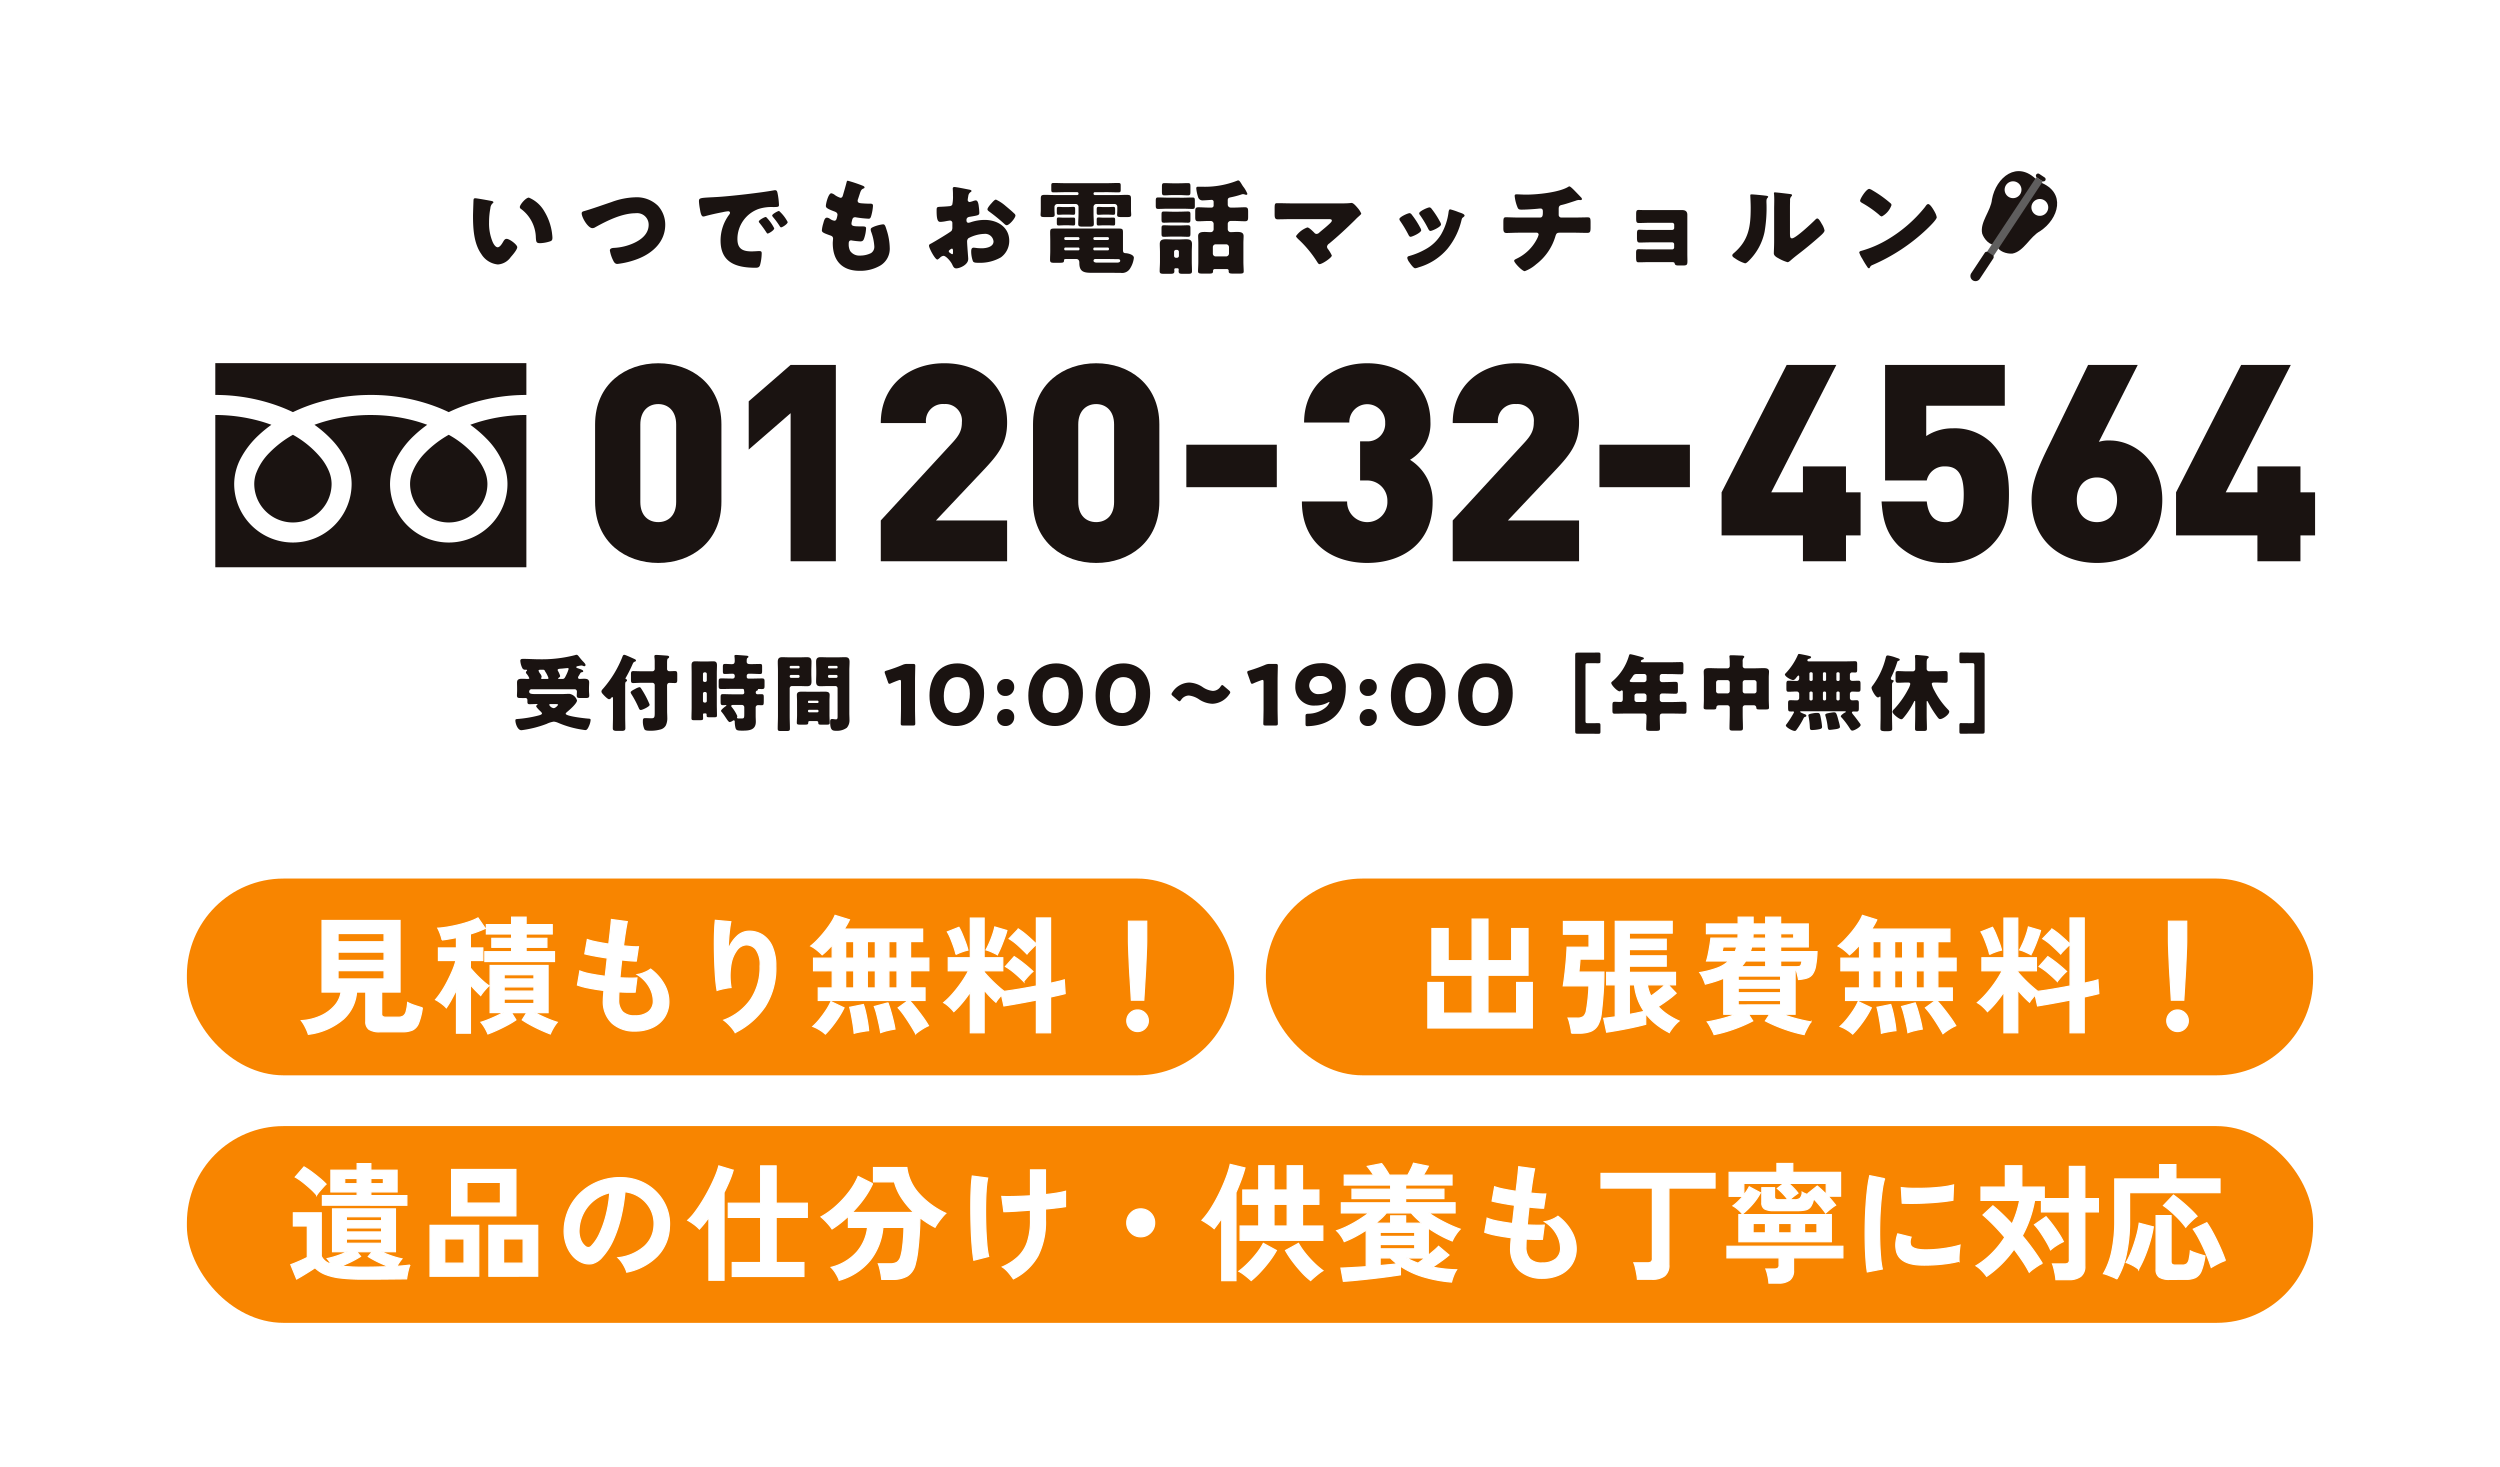 <svg xmlns="http://www.w3.org/2000/svg" width="414" height="243" viewBox="0 0 414 243">
  <g id="グループ_28007" data-name="グループ 28007" transform="translate(-19922 3355)">
    <g id="グループ_28003" data-name="グループ 28003" transform="translate(19922 -12856.594)">
      <rect id="長方形_18740" data-name="長方形 18740" width="414" height="243" transform="translate(0 9501.594)" fill="#fff"/>
      <g id="グループ_28001" data-name="グループ 28001" transform="translate(35.653 9529.936)">
        <g id="グループ_27998" data-name="グループ 27998" transform="translate(42.679 0)">
          <path id="パス_21862" data-name="パス 21862" d="M4.671,4.514c.17.033.358.085.358.239,0,.067-.052.118-.171.2a1.2,1.2,0,0,0-.324.749,12.634,12.634,0,0,0-.222,2.385,7.935,7.935,0,0,0,.614,3.271c.136.289.443.835.817.835.393,0,.784-.7.937-.971.119-.2.273-.425.528-.425.511,0,1.772.969,1.772,1.379S8.2,13.491,7.907,13.815a2.833,2.833,0,0,1-2.129,1.226,3.609,3.609,0,0,1-2.742-1.719c-1.261-1.772-1.38-4.26-1.38-6.354,0-.324.068-2.384.085-2.622.018-.188.1-.273.29-.273.221,0,2.214.358,2.64.443m6.234-.545A5.322,5.322,0,0,1,13.46,6.235a9.266,9.266,0,0,1,1.261,3.491c.034.273.085.681.085.887,0,.358-.085.51-.426.613a5.866,5.866,0,0,1-1.617.289c-.632,0-.648-.221-.7-.869a6.06,6.06,0,0,0-2.487-4.82.352.352,0,0,1-.17-.29c0-.392.987-1.567,1.5-1.567" transform="translate(-1.656 0.413)" fill="#1a1311"/>
          <path id="パス_21863" data-name="パス 21863" d="M30.546,5.284A4.63,4.63,0,0,1,31.789,8.47c0,2.794-2.06,4.685-4.5,5.638a13.578,13.578,0,0,1-3.424.852c-.391,0-.562-.289-.716-.614a5.768,5.768,0,0,1-.528-1.618c0-.34.374-.409.647-.426a9.018,9.018,0,0,0,3.288-.784c1.278-.579,2.487-1.533,2.487-3.049a1.9,1.9,0,0,0-2.13-1.908c-2.282,0-4.735,1.228-6.677,2.3a.913.913,0,0,1-.511.171c-.732,0-1.771-1.772-1.771-2.453,0-.256.222-.324.425-.375,1.516-.442,3-.988,4.481-1.482a12.288,12.288,0,0,1,3.968-.8,5.038,5.038,0,0,1,3.713,1.361" transform="translate(0.042 0.408)" fill="#1a1311"/>
          <path id="パス_21864" data-name="パス 21864" d="M35.542,4.681c0-.528.186-.545,2.061-.647.339-.017.731-.034,1.207-.067,2.149-.137,7.088-.7,9.165-1.091a.669.669,0,0,1,.172-.017c.306,0,.358.239.424.562a11.731,11.731,0,0,1,.221,1.889c0,.325-.186.325-.92.341a6.955,6.955,0,0,0-2.435.307,5.291,5.291,0,0,0-3.526,4.973c0,1.619.852,2.061,2.35,2.061.427,0,.987-.051,1.227-.051.324,0,.443.051.443.374a7.718,7.718,0,0,1-.289,1.993c-.137.341-.375.393-.731.393-3.152,0-5.791-.819-5.791-4.5a7.145,7.145,0,0,1,1.463-4.343.475.475,0,0,0,.1-.256c0-.152-.121-.255-.307-.255a6.125,6.125,0,0,0-.92.153c-.9.17-2.078.425-2.965.681a1.2,1.2,0,0,1-.238.034c-.357,0-.477-.766-.562-1.3a9.228,9.228,0,0,1-.152-1.243m11.31,2.828a7.553,7.553,0,0,1,1.157,1.668c0,.341-.92.87-1.089.87-.085,0-.12-.051-.341-.392-.325-.494-.664-.937-1.039-1.413a.29.29,0,0,1-.085-.188c0-.239.953-.75,1.139-.75.086,0,.188.119.257.2m3.389.63c0,.341-.9.886-1.089.886-.121,0-.206-.153-.257-.238A13.282,13.282,0,0,0,47.8,7.3a.541.541,0,0,1-.135-.255c0-.222.936-.75,1.14-.75a6.4,6.4,0,0,1,1.431,1.84" transform="translate(1.874 0.297)" fill="#1a1311"/>
          <path id="パス_21865" data-name="パス 21865" d="M60.768,2.273c.155.068.273.155.273.273,0,.1-.067.137-.153.17-.273.12-.409.188-.613.818l-.307.936a.714.714,0,0,0-.067.273c0,.341.238.409.783.444.41.033.818.051,1.227.051.324,0,.529,0,.529.374a7.886,7.886,0,0,1-.256,1.516c-.119.443-.2.6-.46.6A18.194,18.194,0,0,1,59.61,7.5a.337.337,0,0,0-.136-.017c-.391,0-.46.324-.528.648l-.034.136a1.523,1.523,0,0,0-.034.273c0,.442.46.459,1.686.459.459,0,.733.017.733.307a6.017,6.017,0,0,1-.307,1.635c-.119.358-.239.545-.647.545a13.561,13.561,0,0,1-1.414-.155.292.292,0,0,0-.118-.017c-.359,0-.392.341-.392.545v.1a2.322,2.322,0,0,0,.239,1.107,1.829,1.829,0,0,0,1.618.767,4.029,4.029,0,0,0,1.84-.411,1.229,1.229,0,0,0,.545-1.105,8.4,8.4,0,0,0-.511-2.4,1.174,1.174,0,0,1-.085-.392c0-.221.119-.306.614-.511a6.065,6.065,0,0,1,1.43-.358c.307,0,.392.307.562.852a10.22,10.22,0,0,1,.544,3.032A3.245,3.245,0,0,1,63.7,15.457a6.535,6.535,0,0,1-3.475.9c-2.929,0-4.446-1.7-4.446-4.582,0-.2.051-.714.051-.749,0-.374-.272-.459-.511-.544-1.123-.393-1.344-.529-1.344-.836a5.542,5.542,0,0,1,.238-1.158c.118-.443.237-.937.612-.937a.952.952,0,0,1,.494.205,1.728,1.728,0,0,0,.734.306c.136,0,.306-.067.391-.426a4.136,4.136,0,0,0,.119-.544c0-.306-.2-.443-.46-.545-1.4-.51-1.464-.7-1.464-.953,0-.358.409-2.078.9-2.078a1.354,1.354,0,0,1,.613.306,3.285,3.285,0,0,0,.9.444c.273,0,.357-.205.425-.46.136-.477.392-1.328.562-1.993.068-.273.085-.375.238-.375a23.679,23.679,0,0,1,2.487.835" transform="translate(3.794 0.149)" fill="#1a1311"/>
          <path id="パス_21866" data-name="パス 21866" d="M76.533,14.322c0,.935-1.4,1.531-1.976,1.531-.374,0-.495-.272-.681-.664-.273-.562-1.039-1.413-1.431-1.413a.967.967,0,0,0-.579.306c-.137.119-.341.307-.443.307-.375,0-1.38-1.891-1.38-2.282,0-.205.153-.273.358-.375.426-.221,3.186-1.873,3.372-2.095a1.025,1.025,0,0,0,.137-.613V8.359a.394.394,0,0,0-.392-.425c-.067,0-.477.067-.579.085a6.5,6.5,0,0,1-.955.136c-.34,0-.681-.018-.681-1.789,0-.647,0-.681.665-.716q.742-.025,1.483-.1a.554.554,0,0,0,.442-.237,5.993,5.993,0,0,0,.119-1.534V3.487c0-.358-.034-.732-.034-.835a.239.239,0,0,1,.256-.273c.374,0,2.044.358,2.521.444.153.033.324.085.324.221,0,.085-.1.152-.17.188a.9.9,0,0,0-.358.613c-.067.374-.1.63-.1.681a.338.338,0,0,0,.324.34,3.751,3.751,0,0,0,.545-.152,1.861,1.861,0,0,1,.459-.119c.29,0,.444.374.511,1.039a9.611,9.611,0,0,1,.086,1c0,.425-.188.443-1.619.681-.289.051-.511.188-.511.545,0,.239.068.442.34.442a1.715,1.715,0,0,0,.393-.1,7.413,7.413,0,0,1,2.281-.375c2.1,0,4.072,1.175,4.072,3.475a3.371,3.371,0,0,1-1.38,2.725,6.867,6.867,0,0,1-3.679.9c-.459,0-.817,0-.954-.255a4.754,4.754,0,0,1-.289-1.6c0-.307.034-.647.409-.647.1,0,.478.052.6.067.2.018.528.035.715.035.732,0,1.975-.205,1.975-1.142a1.389,1.389,0,0,0-1.533-1.244,5.959,5.959,0,0,0-2.622.717.729.729,0,0,0-.222.579c0,.205.034.732.051.937.017.34.137,1.737.137,1.942m-2.522-1.3c0-.2-.017-.426-.17-.426-.136,0-.289.137-.391.222-.068.051-.138.1-.138.2,0,.136.052.188.359.391a.5.5,0,0,0,.2.1c.119,0,.136-.1.136-.2Zm8.756-7.461c.391.324,1,.835,1.361,1.193a.506.506,0,0,1,.223.341c0,.442-1.022,1.618-1.449,1.618-.153,0-.273-.119-.409-.239a29.351,29.351,0,0,0-2.4-1.959c-.188-.137-.375-.255-.375-.443,0-.239.477-.8.647-.971.034-.034.068-.085.1-.119.221-.239.46-.511.665-.511a6.808,6.808,0,0,1,1.635,1.09" transform="translate(5.468 0.248)" fill="#1a1311"/>
          <path id="パス_21867" data-name="パス 21867" d="M95.771,3.3a.215.215,0,0,0-.222.221v.052a.211.211,0,0,0,.222.2h3.883c.443,0,.887-.033,1.312-.033.647,0,.783.085.783.629V6.242c0,.288.034.6.034.8,0,.341-.2.375-.664.375h-.988c-.477,0-.681-.034-.681-.375,0-.2.033-.476.033-.8V5.713a.458.458,0,0,0-.459-.46h-3a.478.478,0,0,0-.478.478V6.786c0,.6.052,1.261.052,1.771,0,.392-.205.444-.717.444H93.71c-.511,0-.7-.052-.7-.46,0-.477.051-1.107.051-1.755V5.731a.477.477,0,0,0-.477-.478H89.554a.484.484,0,0,0-.476.46v.529c0,.288.033.6.033.8,0,.341-.2.375-.681.375h-.988c-.459,0-.664-.034-.664-.375,0-.2.034-.476.034-.8V4.385c0-.545.1-.647.765-.647.444,0,.887.033,1.329.033h3.935a.211.211,0,0,0,.221-.2V3.516a.226.226,0,0,0-.221-.221H90.848c-.629,0-1.26.033-1.907.033-.359,0-.392-.118-.392-.477v-.6c0-.373.033-.476.409-.476.63,0,1.261.034,1.89.034h6.9c.632,0,1.261-.034,1.891-.034.374,0,.409.1.409.476v.6c0,.359-.034.477-.392.477-.63,0-1.261-.033-1.908-.033ZM95.294,16.65c-1.278,0-2.1-.12-2.1-1.619v-.085c0-.41-.238-.58-.494-.58H91.088c-.307,0-.426.018-.426.2,0,.392-.137.425-.818.425h-.85c-.411,0-.648-.033-.648-.476,0-.494.034-1,.034-1.516V11.369c0-.46-.018-.936-.018-1.4,0-.544.1-.647.681-.647H99.774c.6,0,.647.152.647.647V12.8c0,.425.052.58.46.6.341.018,1.346.222,1.346.767a4.151,4.151,0,0,1-.665,1.823,1.54,1.54,0,0,1-1.55.665ZM91.241,5.764c.357,0,.766-.033.987-.033.256,0,.273.136.273.426v.459c0,.324-.034.425-.307.425-.187,0-.579-.033-.953-.033h-.495c-.374,0-.784.033-.954.033-.306,0-.324-.118-.324-.443V6.122c0-.324.068-.391.324-.391.188,0,.46.033.852.033Zm0,1.755c.357,0,.766-.017.987-.017.256,0,.273.136.273.426v.426c0,.357-.017.459-.307.459-.187,0-.579-.034-.953-.034h-.495c-.374,0-.784.034-.954.034-.306,0-.324-.136-.324-.477V7.86c0-.307.068-.374.307-.374.17,0,.443.033.851.033ZM93,11.215a.225.225,0,0,0,.221-.222v-.034A.226.226,0,0,0,93,10.738H90.9a.211.211,0,0,0-.2.221v.034a.211.211,0,0,0,.2.222ZM90.882,12.46a.193.193,0,0,0-.187.2v.085a.189.189,0,0,0,.187.188h2.147a.189.189,0,0,0,.188-.188v-.085a.183.183,0,0,0-.188-.2Zm7-1.244a.225.225,0,0,0,.221-.222v-.034a.225.225,0,0,0-.221-.221H95.737a.225.225,0,0,0-.221.221v.034a.225.225,0,0,0,.221.222ZM95.7,12.46a.193.193,0,0,0-.188.2v.085a.189.189,0,0,0,.188.188h2.2a.193.193,0,0,0,.2-.188v-.085a.2.2,0,0,0-.2-.2Zm.118,1.907a.269.269,0,0,0-.273.273c0,.289.375.324.6.324h3.237c.2,0,.579-.017.579-.307,0-.238-.188-.272-.409-.272H99.5c-.544,0-1.107-.018-1.67-.018Zm2.027-8.6c.358,0,.784-.033.988-.033.273,0,.289.136.289.443v.477c0,.289-.034.391-.307.391-.187,0-.58-.033-.971-.033h-.511c-.374,0-.766.033-.954.033-.289,0-.306-.118-.306-.459V6.139c0-.341.067-.409.34-.409.17,0,.443.033.817.033Zm0,1.755c.358,0,.784-.017.988-.017.273,0,.289.136.289.426v.459c0,.324-.017.426-.307.426-.187,0-.58-.034-.971-.034h-.511c-.374,0-.766.034-.954.034-.289,0-.306-.136-.306-.459V7.876c0-.34.067-.391.34-.391.17,0,.426.033.8.033Z" transform="translate(7.211 0.185)" fill="#1a1311"/>
          <path id="パス_21868" data-name="パス 21868" d="M108.531,4.254c.529,0,1.056-.034,1.6-.034.359,0,.392.137.392.545V5.6c0,.374-.033.511-.392.511-.545,0-1.072-.035-1.6-.035h-2.469c-.545,0-1.074.035-1.6.035-.375,0-.411-.153-.411-.6v-.7c0-.444.035-.6.393-.6.544,0,1.073.034,1.619.034Zm-1.226,11.685a.189.189,0,0,0-.188.187c0,.1.017.188.017.29,0,.409-.222.443-.8.443h-.817c-.6,0-.818-.034-.818-.443,0-.477.051-1.057.051-1.6v-1.55c0-.442-.033-.9-.033-1.346,0-.646.392-.783.953-.783.495,0,.988.034,1.465.034h.6c.442,0,.9-.034,1.345-.034.562,0,.971.119.971.783,0,.444-.034.887-.034,1.346v1.55c0,.545.034,1.073.034,1.6,0,.409-.2.443-.732.443h-.733c-.528,0-.75-.034-.75-.443,0-.1.018-.188.018-.29a.189.189,0,0,0-.188-.187Zm.612-9.369c.478,0,.972-.034,1.466-.034.373,0,.409.136.409.495v.8c0,.409-.035.563-.392.563-.494,0-.988-.034-1.483-.034h-1.038c-.494,0-.988.034-1.465.034-.374,0-.409-.137-.409-.6V7.1c0-.443.034-.562.409-.562.494,0,.987.034,1.465.034Zm0,2.282c.511,0,1.022-.034,1.449-.034.391,0,.426.137.426.511v.835c0,.425-.035.562-.409.562-.495,0-.988-.034-1.466-.034h-1.038c-.494,0-.972.034-1.465.034-.374,0-.409-.119-.409-.6V9.4c0-.46.034-.58.426-.58.443,0,.936.034,1.448.034Zm0-6.984c.495,0,.972-.033,1.466-.033.373,0,.409.152.409.579v.868c0,.426-.035.581-.426.581-.426,0-.92-.052-1.449-.052h-.953c-.528,0-1.039.052-1.465.052-.391,0-.426-.155-.426-.666V2.465c0-.477.035-.629.426-.629.494,0,.972.033,1.465.033Zm-.834,12.009a.313.313,0,0,0,.324.324h.153a.313.313,0,0,0,.324-.324v-.647a.328.328,0,0,0-.324-.341h-.153a.328.328,0,0,0-.324.341Zm8.891-8.466a.489.489,0,0,0,.478.477h.629c.58,0,1.158-.051,1.737-.051.478,0,.529.221.529.749v.835c0,.529-.051.732-.529.732-.579,0-1.157-.051-1.737-.051h-.629a.489.489,0,0,0-.478.477v.9a.489.489,0,0,0,.478.477c.341,0,.7-.034,1.038-.034.495,0,1.107.017,1.107.681,0,.375-.034.766-.034,1.193v3.065c0,.511.052,1.313.052,1.584,0,.341-.188.375-.717.375h-1.02c-.529,0-.751-.034-.751-.375v-.1a.265.265,0,0,0-.254-.273h-2.063a.27.27,0,0,0-.273.273v.085c0,.358-.187.392-.749.392h-.92c-.6,0-.818-.034-.818-.392s.051-1,.051-1.568V11.8c0-.409-.033-.8-.033-1.193,0-.647.6-.681,1.09-.681.341,0,.665.034,1,.034a.487.487,0,0,0,.477-.477v-.9a.487.487,0,0,0-.477-.477h-.307c-.579,0-1.158.051-1.72.051-.494,0-.545-.187-.545-.732V6.571c0-.544.052-.732.545-.732.562,0,1.142.051,1.72.051h.46a.335.335,0,0,0,.324-.324v-.63a.318.318,0,0,0-.341-.324c-.136,0-1.157.085-1.464.085a.751.751,0,0,1-.733-.443,6.926,6.926,0,0,1-.34-1.534c0-.255.137-.288.325-.288h.527a14.684,14.684,0,0,0,5.86-.972.629.629,0,0,1,.24-.068c.186,0,.324.239.544.58q.1.179.255.409a4.773,4.773,0,0,1,.715,1.227.168.168,0,0,1-.153.17.891.891,0,0,1-.306-.068,1.6,1.6,0,0,0-.273-.051,1.5,1.5,0,0,0-.374.1,14.877,14.877,0,0,1-1.636.426c-.34.067-.511.136-.511.51ZM113.505,13.5a.466.466,0,0,0,.477.477h1.72a.488.488,0,0,0,.477-.477V12.447a.476.476,0,0,0-.477-.477h-1.72a.466.466,0,0,0-.477.477Z" transform="translate(9.011 0.145)" fill="#1a1311"/>
          <path id="パス_21869" data-name="パス 21869" d="M133.021,4.839a12.586,12.586,0,0,0,1.4-.052.777.777,0,0,1,.2-.017c.29,0,.681.443,1.04.869a3.369,3.369,0,0,1,.561.886c0,.1-.17.256-.443.495-.17.152-.374.34-.579.561-1.379,1.364-2.81,2.692-4.292,3.918a.724.724,0,0,0-.358.529.749.749,0,0,0,.188.409,5.7,5.7,0,0,1,.612,1.039c0,.358-1.6,1.431-2.043,1.431-.155,0-.29-.222-.375-.358a18.627,18.627,0,0,0-3.135-3.782c-.118-.119-.374-.358-.374-.511A3.96,3.96,0,0,1,127.3,8.824c.289,0,.936.665,1.158.887a.452.452,0,0,0,.374.187.674.674,0,0,0,.46-.238c.6-.511,1.209-.987,1.772-1.531.1-.1.288-.274.288-.444,0-.222-.255-.239-.562-.239h-6.1c-.75,0-1.619.034-2.3.034-.477,0-.511-.307-.511-.92V5.742c0-.817.034-.936.443-.936.8,0,1.584.034,2.368.034Z" transform="translate(10.868 0.497)" fill="#1a1311"/>
          <path id="パス_21870" data-name="パス 21870" d="M144.064,8.84a1.142,1.142,0,0,1,.137.375c0,.426-1.5,1.091-1.755,1.091-.188,0-.29-.205-.358-.341a21.083,21.083,0,0,0-1.346-2.248.694.694,0,0,1-.152-.341c0-.358,1.4-.988,1.7-.988a.535.535,0,0,1,.341.24,14.013,14.013,0,0,1,1.431,2.213m6.32-2.624c.511.171,1,.325,1,.581,0,.085-.085.17-.221.272-.155.119-.188.119-.273.426a11.775,11.775,0,0,1-2.317,4.769,9.829,9.829,0,0,1-4.8,3.1,2.312,2.312,0,0,1-.563.153c-.272,0-.714-.63-.884-.869-.018-.034-.051-.067-.085-.119a1.773,1.773,0,0,1-.341-.7c0-.222.119-.29.306-.341a11.962,11.962,0,0,0,2.777-1.158,6.784,6.784,0,0,0,2.505-2.4,9.931,9.931,0,0,0,1.259-3.8c.034-.152.085-.374.256-.374a10.968,10.968,0,0,1,1.38.459M145.9,5.638a14.7,14.7,0,0,1,1.483,2.3.854.854,0,0,1,.1.324c0,.409-1.483,1.073-1.739,1.073-.188,0-.288-.187-.374-.341a17.408,17.408,0,0,0-1.38-2.3.447.447,0,0,1-.118-.29c0-.324,1.4-.971,1.72-.971a.511.511,0,0,1,.306.2" transform="translate(12.817 0.566)" fill="#1a1311"/>
          <path id="パス_21871" data-name="パス 21871" d="M162.247,7.449c.442,0,.477-.375.477-.9V6.41c0-.171-.035-.459-.392-.459a4.035,4.035,0,0,0-.426.033c-.664.067-2.01.153-2.673.153-.511,0-.6-.086-.751-.495a6.6,6.6,0,0,1-.425-1.771c0-.221.118-.272.341-.272.254,0,.987.051,1.567.051,1.822,0,5.483-.359,7-1.312a.278.278,0,0,1,.155-.052c.169,0,.7.545.868.717s1.022,1.056,1.142,1.191a.419.419,0,0,1,.068.188c0,.119-.119.17-.222.17h-.154a.408.408,0,0,0-.136-.018,1.821,1.821,0,0,0-.562.137c-.63.2-1.619.545-2.249.682-.409.085-.527.255-.527.664v.953a.439.439,0,0,0,.442.478h1.942c.887,0,1.789-.034,2.4-.034.409,0,.494.1.494.851v.852c0,.714-.1.868-.563.868-.783,0-1.549-.033-2.333-.033h-2.078c-.562,0-.681.05-.852.6a9,9,0,0,1-3.184,4.632,6.105,6.105,0,0,1-1.89,1.142c-.426,0-1.755-1.4-1.755-1.72,0-.153.187-.239.391-.341a7.284,7.284,0,0,0,3.39-3.287,2.964,2.964,0,0,0,.273-.7.322.322,0,0,0-.324-.324h-2.777c-.868,0-1.805.05-2.214.05-.443,0-.528-.273-.528-.783V8.284c0-.733.051-.887.459-.887.29,0,1.483.052,2.282.052Z" transform="translate(14.441 0.238)" fill="#1a1311"/>
          <path id="パス_21872" data-name="パス 21872" d="M183.674,5.838c.545,0,.9.2.9.783v6.541c0,.358.017.732.017,1.107,0,.647-.085.749-.766.749h-.647c-.495,0-.63-.067-.7-.34-.052-.188-.137-.221-.6-.221h-3.526c-.6,0-1.21.033-1.806.033-.374,0-.459-.085-.459-.92v-.6c0-.392.033-.647.391-.647.392,0,1.21.034,1.84.034h3.748a.323.323,0,0,0,.325-.324V11.51a.314.314,0,0,0-.325-.324H178.5c-.63,0-1.364.033-1.823.033-.409,0-.443-.255-.443-.9V9.873c0-.544.017-.783.409-.783.2,0,.63.034,1.073.034h4.36A.324.324,0,0,0,182.4,8.8V8.272a.325.325,0,0,0-.325-.324h-3.748c-.579,0-1.175.034-1.771.034-.426,0-.459-.2-.459-.9V6.57c0-.511.033-.75.391-.75.256,0,.545.018.92.018Z" transform="translate(16.516 0.606)" fill="#1a1311"/>
          <path id="パス_21873" data-name="パス 21873" d="M195.863,3.711c.324.034.6.067.6.2a.293.293,0,0,1-.1.171c-.153.17-.188.288-.188.646,0,.205.017.41.017.614a23.181,23.181,0,0,1-.324,4.36,9.406,9.406,0,0,1-2.537,4.735c-.188.188-.477.495-.7.495a5.518,5.518,0,0,1-1.653-.818c-.171-.1-.459-.273-.459-.494,0-.152.136-.273.255-.375,2.5-2.145,2.792-4.428,2.792-7.528,0-.783-.067-1.958-.067-2.027,0-.153.085-.17.222-.17.357,0,1.7.137,2.145.188M200.07,9.86c0,.7.033.937.341.937.612,0,3.287-2.522,3.831-3.067.085-.085.205-.221.359-.221.237,0,.527.529.749.92a3.192,3.192,0,0,1,.444,1.056c0,.307-.5.733-.8,1-.051.052-.118.1-.153.137-.8.7-1.6,1.379-2.436,2.044-.7.563-1.431,1.09-2.112,1.686-.17.153-.426.393-.629.393a6.593,6.593,0,0,1-1.534-.666c-.289-.152-.732-.409-.732-.8,0-.341.051-1.107.051-2.061V5.874c0-.341.018-.9.018-1.431,0-.392-.018-.766-.035-.988a.382.382,0,0,1-.017-.136c0-.119.085-.137.188-.137.034,0,.733.07.869.085.273.035,1.464.171,1.7.205.136.034.238.051.238.188,0,.1-.086.17-.153.239a.873.873,0,0,0-.17.647c-.018.51-.018,1.021-.018,1.533Z" transform="translate(18.017 0.331)" fill="#1a1311"/>
          <path id="パス_21874" data-name="パス 21874" d="M222,6.37c.034.051.052.12.1.188a2.753,2.753,0,0,1,.289.8c0,.409-1.379,1.721-1.738,2.061a30.781,30.781,0,0,1-8.891,5.842.738.738,0,0,0-.459.444.152.152,0,0,1-.137.1c-.136,0-.239-.153-.307-.273a14.706,14.706,0,0,1-.8-1.312,4.283,4.283,0,0,1-.5-1.021c0-.155.188-.24.325-.273a17.969,17.969,0,0,0,4.361-1.874A22.832,22.832,0,0,0,220.4,5.724c.034-.052.067-.086.1-.137.152-.222.289-.41.476-.41.341,0,.869.92,1.022,1.193M211.743,2.9a19.456,19.456,0,0,1,3,2.145.367.367,0,0,1,.152.307,3.385,3.385,0,0,1-1.6,1.874.744.744,0,0,1-.425-.255,17.479,17.479,0,0,0-2.862-1.993c-.136-.085-.307-.188-.307-.358,0-.341,1.022-1.96,1.516-1.96a1.713,1.713,0,0,1,.528.24" transform="translate(20.002 0.277)" fill="#1a1311"/>
          <path id="パス_21875" data-name="パス 21875" d="M237.08,1.5c-3.248-3.392-6.8-.485-7.459,3.183-.167,1.894-2.039,3.763-1.619,5.665.307.892,1.23,1.963,2.183,1.852" transform="translate(21.916 0)" fill="#1a1311"/>
          <path id="パス_21876" data-name="パス 21876" d="M237.35,1.665c4.392,1.661,3.108,6.065-.009,8.11-1.677.893-2.665,3.35-4.58,3.707-.942.067-2.288-.363-2.558-1.283" transform="translate(22.152 0.173)" fill="#1a1311"/>
          <rect id="長方形_18741" data-name="長方形 18741" width="16.838" height="1.289" transform="translate(249.597 15.042) rotate(-56.526)" fill="#5f5e5e"/>
          <path id="パス_21877" data-name="パス 21877" d="M226.61,16.815h0a.847.847,0,0,1-.24-1.173l2.236-3.381a.381.381,0,0,1,.528-.108l.777.515a.381.381,0,0,1,.107.527l-2.236,3.381a.846.846,0,0,1-1.173.24" transform="translate(21.738 1.259)" fill="#1a1311"/>
          <path id="パス_21878" data-name="パス 21878" d="M237.106,1.608l-.891-.589a.357.357,0,0,1,.394-.6l.891.589a.357.357,0,0,1-.394.6" transform="translate(22.762 0.038)" fill="#1a1311"/>
          <path id="パス_21879" data-name="パス 21879" d="M233.918,3.687a1.393,1.393,0,1,1-.393-1.93,1.392,1.392,0,0,1,.393,1.93" transform="translate(22.273 0.159)" fill="#fff"/>
          <path id="パス_21880" data-name="パス 21880" d="M237.933,6.341a1.393,1.393,0,1,1-.393-1.93,1.392,1.392,0,0,1,.393,1.93" transform="translate(22.691 0.435)" fill="#fff"/>
        </g>
        <g id="グループ_27999" data-name="グループ 27999" transform="translate(0 31.792)">
          <path id="パス_21881" data-name="パス 21881" d="M48.163,33.081c-5.389,0-10.459-3.426-10.459-10.14V10.152c0-6.714,5.07-10.14,10.459-10.14s10.461,3.426,10.461,10.14V22.941c0,6.714-5.072,10.14-10.461,10.14m2.968-22.929c0-2.285-1.37-3.379-2.968-3.379s-2.968,1.094-2.968,3.379V22.987c0,2.283,1.37,3.333,2.968,3.333s2.968-1.05,2.968-3.333Z" transform="translate(25.19 0.009)" fill="#1a1311"/>
          <path id="パス_21882" data-name="パス 21882" d="M58.94,32.685V8.159L52,14.186V6.194L58.94.166h7.49V32.685Z" transform="translate(36.334 0.13)" fill="#1a1311"/>
          <path id="パス_21883" data-name="パス 21883" d="M64.289,32.806V26.045L76.072,13.258c1.189-1.28,1.646-2.1,1.646-3.474a2.736,2.736,0,0,0-2.924-3.013,2.8,2.8,0,0,0-3.015,3.152h-7.49c0-6.394,4.842-9.912,10.505-9.912,6.029,0,10.414,3.7,10.414,9.822,0,3.426-1.417,5.252-4.02,7.992l-7.764,8.22H85.208v6.761Z" transform="translate(45.916 0.008)" fill="#1a1311"/>
          <path id="パス_21884" data-name="パス 21884" d="M88.913,33.081c-5.389,0-10.459-3.426-10.459-10.14V10.152c0-6.714,5.07-10.14,10.459-10.14s10.461,3.426,10.461,10.14V22.941c0,6.714-5.072,10.14-10.461,10.14m2.968-22.929c0-2.285-1.37-3.379-2.968-3.379s-2.968,1.094-2.968,3.379V22.987c0,2.283,1.37,3.333,2.968,3.333s2.968-1.05,2.968-3.333Z" transform="translate(56.96 0.009)" fill="#1a1311"/>
          <rect id="長方形_18742" data-name="長方形 18742" width="14.981" height="7.035" transform="translate(160.805 13.51)" fill="#1a1311"/>
          <path id="パス_21885" data-name="パス 21885" d="M114.3,33.081c-5.389,0-10.824-2.878-10.824-10.186h7.49a3.336,3.336,0,1,0,6.668-.044,3.348,3.348,0,0,0-3.47-3.426h-1.052V12.939h1.052a2.9,2.9,0,0,0,3.105-3.061,2.971,2.971,0,1,0-5.939-.044h-7.49c0-6.122,4.659-9.822,10.459-9.822,6.031,0,10.461,4.02,10.461,9.637A6.921,6.921,0,0,1,121.379,16a8,8,0,0,1,3.744,7.079c0,6.805-5.115,10-10.825,10" transform="translate(76.465 0.009)" fill="#1a1311"/>
          <path id="パス_21886" data-name="パス 21886" d="M117.51,32.806V26.045l11.783-12.787c1.189-1.28,1.646-2.1,1.646-3.474a2.736,2.736,0,0,0-2.924-3.013A2.8,2.8,0,0,0,125,9.923h-7.49c0-6.394,4.842-9.912,10.505-9.912,6.029,0,10.414,3.7,10.414,9.822,0,3.426-1.417,5.252-4.02,7.992l-7.764,8.22h11.785v6.761Z" transform="translate(87.408 0.008)" fill="#1a1311"/>
          <rect id="長方形_18743" data-name="長方形 18743" width="14.981" height="7.035" transform="translate(229.214 13.51)" fill="#1a1311"/>
          <path id="パス_21887" data-name="パス 21887" d="M163.128,28.393v4.292H156V28.393H142.529V21.267L153.308.166h8.222l-10.779,21.1H156V16.973h7.126v4.294h2.42v7.126Z" transform="translate(106.914 0.13)" fill="#1a1311"/>
          <path id="パス_21888" data-name="パス 21888" d="M175.5,30.174a10.408,10.408,0,0,1-7.535,2.785,10.91,10.91,0,0,1-7.72-2.831c-2.329-2.33-2.65-4.978-2.831-7.353h7.49c.23,2.146,1.143,3.426,3.061,3.426a2.656,2.656,0,0,0,2.1-.822c.685-.685.959-1.874.959-3.791,0-3.611-1.233-4.615-3.059-4.615A2.971,2.971,0,0,0,164.9,19.3h-6.9V.166h19.823V6.925H164.813v5.024a7.905,7.905,0,0,1,4.385-1.28,8.747,8.747,0,0,1,6.3,2.285c2.65,2.648,3.015,5.572,3.015,8.633,0,3.928-.594,6.166-3.015,8.587" transform="translate(118.517 0.129)" fill="#1a1311"/>
          <path id="パス_21889" data-name="パス 21889" d="M182.2,32.961c-5.846,0-10.824-3.563-10.824-10.461,0-2.374.685-4.566,2.831-8.907L180.736.166h8.222l-6.44,12.742a5.459,5.459,0,0,1,1.828-.226c3.972,0,8.677,3.379,8.677,9.818,0,6.9-4.979,10.461-10.825,10.461m0-14.159c-1.826,0-3.333,1.278-3.333,3.7s1.507,3.7,3.333,3.7,3.335-1.28,3.335-3.7-1.507-3.7-3.335-3.7" transform="translate(129.4 0.129)" fill="#1a1311"/>
          <path id="パス_21890" data-name="パス 21890" d="M205.417,28.393v4.292h-7.126V28.393H184.818V21.267L195.6.166h8.222l-10.779,21.1h5.252V16.973h7.126v4.294h2.42v7.126Z" transform="translate(139.883 0.13)" fill="#1a1311"/>
          <path id="パス_21891" data-name="パス 21891" d="M0,0V5.269A30.376,30.376,0,0,1,11.08,7.341c.61.24,1.2.5,1.774.774a28.247,28.247,0,0,1,4.195-1.607,30.836,30.836,0,0,1,8.708-1.239A30.386,30.386,0,0,1,36.884,7.341c.61.24,1.2.5,1.774.774a28.247,28.247,0,0,1,4.195-1.607,30.912,30.912,0,0,1,8.661-1.239V0Z" transform="translate(0 0)" fill="#1a1311"/>
          <path id="パス_21892" data-name="パス 21892" d="M18.449,13.005a5.354,5.354,0,0,0-.324,1.78,6.4,6.4,0,1,0,12.808,0,5.487,5.487,0,0,0-.411-2.013A8.956,8.956,0,0,0,29.248,10.6a16.189,16.189,0,0,0-4.72-3.931,17.359,17.359,0,0,0-3.874,2.961,9.615,9.615,0,0,0-2.2,3.376" transform="translate(14.13 5.198)" fill="#1a1311"/>
          <path id="パス_21893" data-name="パス 21893" d="M44.928,8.763a12.957,12.957,0,0,1,2.942,4.574,8.648,8.648,0,0,1,.514,2.885,9.724,9.724,0,1,1-19.448,0,9.22,9.22,0,0,1,1.114-4.264,14.483,14.483,0,0,1,2.938-3.783,20.049,20.049,0,0,1,2.105-1.724c-.509-.185-1.03-.359-1.566-.52a27.673,27.673,0,0,0-7.77-1.1A27.22,27.22,0,0,0,16.42,6.449a19.455,19.455,0,0,1,2.7,2.313,12.963,12.963,0,0,1,2.943,4.574,8.691,8.691,0,0,1,.513,2.885,9.724,9.724,0,1,1-19.448,0,9.24,9.24,0,0,1,1.112-4.264,14.529,14.529,0,0,1,2.94-3.783A20.049,20.049,0,0,1,9.29,6.449c-.509-.185-1.03-.359-1.568-.52A27.664,27.664,0,0,0,0,4.826V30.038H51.514V4.826a27.269,27.269,0,0,0-9.29,1.623,19.455,19.455,0,0,1,2.7,2.313" transform="translate(0 3.762)" fill="#1a1311"/>
          <path id="パス_21894" data-name="パス 21894" d="M3.949,13.005a5.354,5.354,0,0,0-.324,1.78,6.4,6.4,0,1,0,12.808,0,5.487,5.487,0,0,0-.411-2.013A8.956,8.956,0,0,0,14.748,10.6a16.189,16.189,0,0,0-4.72-3.931A17.318,17.318,0,0,0,6.154,9.629a9.615,9.615,0,0,0-2.2,3.376" transform="translate(2.826 5.198)" fill="#1a1311"/>
        </g>
        <g id="グループ_28000" data-name="グループ 28000" transform="translate(49.694 79.713)">
          <path id="パス_21895" data-name="パス 21895" d="M12.187,65.125c0,.345.043.623.043.886,0,.36-.181.4-.61.4H10.8c-.442,0-.636-.027-.636-.4,0-.181.026-.486.026-.637a.378.378,0,0,0-.387-.415H2.7a.392.392,0,0,0-.416.373c0,.389.332.429,1.151.429H7.686c.3,0,.97-.04,1.246-.04a1.575,1.575,0,0,1,1.275,1.094c0,.5-1.275,1.606-1.675,1.925-.069.069-.2.179-.2.276,0,.415,3.131.763,3.644.8.345.029.484.014.484.25a3.048,3.048,0,0,1-.234.9c-.113.249-.3.76-.624.76-.084,0-.319-.04-.415-.055a16.213,16.213,0,0,1-4.1-1.149,2.236,2.236,0,0,0-.734-.2,4.173,4.173,0,0,0-1.177.374A18.193,18.193,0,0,1,1,71.745c-.65,0-1-1.149-1-1.62,0-.194.111-.221.332-.236a20.17,20.17,0,0,0,3.282-.526c.194-.056.791-.166.791-.387,0-.126-.181-.291-.265-.374-.139-.126-.692-.665-.692-.831,0-.111.082-.166.166-.208.013-.027.056-.055.056-.1s-.126-.055-.153-.055c-.4,0-.791.029-1.177.029-.3,0-.347-.14-.347-.418v-.179c0-.208-.014-.429-.389-.429-.055,0-.11.013-.165.013-.223,0-.444-.013-.679-.013-.3,0-.5-.042-.5-.4,0-.221.027-.568.027-.886v-.236c0-.389-.014-.762-.014-1.039,0-.6.444-.624.915-.624.276,0,.555.029.831.029.179,0,.291-.029.291-.11a2.525,2.525,0,0,0-.387-.665.433.433,0,0,1-.069-.084.342.342,0,0,1-.11-.221.355.355,0,0,1,.137-.25.141.141,0,0,0,.056-.1c0-.1-.1-.1-.263-.1a.5.5,0,0,1-.515-.25A3.169,3.169,0,0,1,.817,60.25c0-.319.278-.319.513-.319C2.216,59.93,3.1,60,4,60a22.08,22.08,0,0,0,5.886-.691.793.793,0,0,1,.25-.058c.139,0,.263.153.347.25.166.223.486.61.665.8.137.139.471.457.471.65a.21.21,0,0,1-.194.2.706.706,0,0,1-.181-.042.832.832,0,0,0-.3-.084,5.451,5.451,0,0,0-.623.111c-.1.014-.236.055-.236.166s.153.152.236.179c.678.223.913.319.913.5,0,.111-.11.14-.194.153-.221.042-.221.056-.36.3-.042.068-.1.166-.166.276a.634.634,0,0,0-.139.332c0,.153.153.208.278.208.236,0,.471-.029.705-.029.444,0,.86.058.86.61,0,.265-.029.624-.029,1.054ZM5.3,63.255c.1,0,.181-.04.181-.152a4.577,4.577,0,0,0-.528-1.054.683.683,0,0,1-.068-.139.308.308,0,0,0-.332-.179H4.168c-.124,0-.332,0-.332.153a1.584,1.584,0,0,0,.278.512,1.084,1.084,0,0,1,.234.47.572.572,0,0,1-.04.153.271.271,0,0,0-.042.139c0,.082.082.1.152.1Zm.526,4.155c-.084,0-.221.029-.221.139a.966.966,0,0,0,.733.541c.319,0,.734-.486.734-.569s-.207-.11-.455-.11Zm1.98-4.155c.332,0,.416-.263.6-.623a5.805,5.805,0,0,0,.416-1.038c0-.113-.1-.14-.2-.14-.055,0-.76.071-.886.084-.069,0-.124.013-.194.013-.318.029-.541.043-.541.223a.4.4,0,0,0,.056.166,3.628,3.628,0,0,1,.36.831.321.321,0,0,1-.194.249c-.042.042-.139.1-.139.166s.069.069.111.069Z" transform="translate(0 -58.876)" fill="#1a1311"/>
          <path id="パス_21896" data-name="パス 21896" d="M13.793,69.582c0,.624.027,1.249.027,1.857,0,.263-.139.416-.554.416h-.874c-.525,0-.65-.139-.65-.429,0-.61.029-1.22.029-1.844v-3c0-.179,0-.318-.111-.318a.264.264,0,0,0-.179.124.461.461,0,0,1-.36.223c-.236,0-.833-.61-1.109-.942a.582.582,0,0,1-.152-.347c0-.166.152-.331.331-.526a17.945,17.945,0,0,0,3.131-5.18c.055-.152.124-.36.319-.36a1.472,1.472,0,0,1,.331.1c.458.181,1.205.528,1.441.637a.279.279,0,0,1,.166.221c0,.126-.179.181-.278.21s-.221.234-.262.331a22.3,22.3,0,0,1-1.151,2.3.235.235,0,0,0-.042.139c0,.068.055.082.124.111a.175.175,0,0,1,.124.179c0,.124-.069.166-.165.221-.126.1-.139.221-.139.694Zm2.563-4.861a14.83,14.83,0,0,1,1.4,2.576.816.816,0,0,1,.084.25c0,.291-1.205.846-1.455.846-.234,0-.291-.208-.373-.387a16.693,16.693,0,0,0-1.136-2.148,1.157,1.157,0,0,1-.181-.374c0-.207.471-.428.734-.567a2.6,2.6,0,0,1,.707-.3.305.305,0,0,1,.223.11m4.377,3.92c0,.291.027.637.027.984a2.78,2.78,0,0,1-.237,1.315,1.4,1.4,0,0,1-.955.692,5.849,5.849,0,0,1-1.467.194c-.637,0-.97-.014-1.123-.236a3.167,3.167,0,0,1-.262-1.344c0-.429.1-.512.4-.512.276,0,.705.027,1.01.027.47,0,.554-.137.554-.846v-4.64a.385.385,0,0,0-.387-.386H16.465c-.5,0-1.01.04-1.33.04-.345,0-.387-.152-.387-.541v-.886c0-.4.042-.554.387-.554.374,0,.831.027,1.33.027h1.772a.39.39,0,0,0,.444-.444V60.3c0-.373-.055-.623-.055-.788,0-.2.139-.237.3-.237.25,0,1.565.1,1.856.124.124.014.291.069.291.208a.277.277,0,0,1-.194.25c-.139.082-.152.387-.152.817v.887a.375.375,0,0,0,.374.415c.3,0,.609-.027.913-.027.373,0,.4.153.4.623v.762c0,.429-.029.6-.4.6-.3,0-.61-.027-.913-.027-.153,0-.374.1-.374.471Z" transform="translate(4.392 -58.876)" fill="#1a1311"/>
          <path id="パス_21897" data-name="パス 21897" d="M22.284,68.948c-.111,0-.2.042-.2.166,0,.208.014.416.014.623,0,.3-.082.334-.554.334h-.955c-.278,0-.416-.029-.416-.319,0-.6.029-1.191.029-1.786V62.257c0-.429-.014-.872-.014-1.3s.152-.637.61-.637c.345,0,.692.027,1.039.027h.9c.345,0,.691-.027,1.038-.027.415,0,.623.139.623.652,0,.429-.027.857-.027,1.286v5.224c0,.6.027,1.191.027,1.786,0,.291-.1.318-.47.318h-.805c-.331,0-.442-.027-.442-.318v-.153a.161.161,0,0,0-.166-.166Zm.166-5.208a.262.262,0,0,0,.263-.263V62.41a.262.262,0,0,0-.263-.263h-.111a.262.262,0,0,0-.262.263v1.067a.261.261,0,0,0,.262.263ZM22.339,65.4a.265.265,0,0,0-.262.277v1.2a.265.265,0,0,0,.262.278h.111a.266.266,0,0,0,.263-.278v-1.2a.275.275,0,0,0-.263-.277Zm7.688-4.612c.5,0,1.01-.027,1.5-.027.317,0,.345.124.345.458v.65c0,.429-.029.554-.331.554-.513,0-1.013-.042-1.51-.042h-.374a.338.338,0,0,0-.332.332v.207a.267.267,0,0,0,.278.265h.415c.6,0,1.205-.029,1.8-.029.415,0,.457.113.457.541v.665c0,.429-.042.554-.442.554-.181,0-.36-.013-.541-.013-.042,0-.124.013-.124.082,0,.014.013.029.013.042,0,.1-.124.124-.194.168-.124.055-.168.137-.168.317a.28.28,0,0,0,.292.265c.208,0,.431-.014.637-.014.374,0,.4.139.4.554v.431c0,.817-.026.844-.415.844-.124,0-.3-.014-.541-.014a.39.39,0,0,0-.386.431v1.4c0,.3.026.609.026.912,0,1.4-1.107,1.483-2.23,1.483-.844,0-1.038-.055-1.149-.5a4.361,4.361,0,0,1-.111-.941V70.3c0-.082-.04-.208-.152-.208a.332.332,0,0,0-.179.069,1.225,1.225,0,0,1-.5.221c-.2,0-.416-.373-.791-.926a6.763,6.763,0,0,0-.526-.72c-.055-.069-.124-.126-.124-.21,0-.194.61-.663.776-.775.04-.029.11-.055.11-.111s-.055-.069-.1-.069c-.152,0-.3.014-.457.014-.373,0-.4-.153-.4-.623v-.652c0-.429.042-.554.4-.554.5,0,.983.029,1.468.029h1.759a.273.273,0,0,0,.291-.279c0-.1-.029-.317-.04-.4a.219.219,0,0,0-.25-.221H26.952c-.61,0-1.205.026-1.8.026-.416,0-.473-.11-.473-.525v-.679c0-.442.043-.555.473-.555.6,0,1.191.029,1.8.029h.026a.33.33,0,0,0,.36-.345v-.1a.334.334,0,0,0-.36-.36c-.415,0-.83.042-1.26.042-.318,0-.345-.111-.345-.541v-.609c0-.374.027-.513.36-.513.486,0,.831.04,1.081.04.387,0,.525-.1.525-.6a4.8,4.8,0,0,0-.04-.636c0-.029-.014-.084-.014-.111,0-.165.153-.179.278-.179.278,0,1.441.1,1.746.124.1.013.3.027.3.181,0,.081-.082.137-.152.179-.126.1-.139.263-.139.637,0,.194.11.387.457.387Zm-1.109,7.147a.387.387,0,0,0-.389-.389H27.09c-.152,0-.332.014-.332.179a.356.356,0,0,0,.126.223,6.049,6.049,0,0,1,.886,1.455c0,.082-.056.137-.056.221,0,.152.139.165.332.165h.389c.47,0,.484-.069.484-.844Z" transform="translate(8.987 -58.863)" fill="#1a1311"/>
          <path id="パス_21898" data-name="パス 21898" d="M32.423,64.307a.378.378,0,0,0-.386.389v4.528c0,.72.04,1.427.04,2.133,0,.374-.152.4-.636.4h-.791c-.457,0-.594-.026-.594-.4,0-.707.04-1.414.04-2.133V61.772c0-.5-.029-.981-.029-1.48,0-.541.2-.763.734-.763.444,0,.887.027,1.344.027h1.427c.444,0,.887-.027,1.315-.027.444,0,.763.1.763.763,0,.5-.029.981-.029,1.48v.486c0,.429.029.873.029,1.315,0,.541-.208.763-.734.763-.457,0-.9-.029-1.344-.029Zm1.26-3.157a.173.173,0,0,0-.179-.181H32.216a.173.173,0,0,0-.179.181v.068a.171.171,0,0,0,.179.168H33.5a.171.171,0,0,0,.179-.168Zm0,1.536a.217.217,0,0,0-.221-.221h-1.2a.227.227,0,0,0-.221.221v.042a.228.228,0,0,0,.221.223h1.2a.228.228,0,0,0,.221-.223Zm-.428,4.059c0-.318-.027-.637-.027-.957,0-.526.429-.552.844-.552s.817.012,1.22.012h1.3c.4,0,.818-.012,1.22-.012s.844.026.844.539c0,.318-.029.637-.029.97v2.368c0,.429.043,1.039.043,1.289,0,.276-.153.3-.555.3h-.789c-.457,0-.554-.029-.554-.347,0-.124-.069-.249-.278-.249H35.362c-.2,0-.25.11-.25.207v.069c0,.291-.153.319-.6.319H33.8c-.416,0-.582-.029-.582-.3s.042-.846.042-1.289Zm1.814.221a.145.145,0,0,0,.153.152h1.425a.156.156,0,0,0,.166-.152v-.084a.156.156,0,0,0-.166-.152H35.223a.154.154,0,0,0-.153.152Zm0,1.51a.184.184,0,0,0,.179.179h1.385a.183.183,0,0,0,.181-.179v-.056a.182.182,0,0,0-.181-.179H35.249a.174.174,0,0,0-.179.179Zm4.9-3.781a.371.371,0,0,0-.387-.389H38.478c-.431,0-.874.029-1.317.029s-.749-.1-.749-.763c0-.442.029-.886.029-1.315v-.486c0-.484-.029-.981-.029-1.48,0-.541.2-.763.736-.763.444,0,.886.027,1.33.027h1.4c.442,0,.886-.027,1.315-.027s.76.1.76.763c0,.5-.04.981-.04,1.48v7.01c0,.374.027.734.027,1.107a1.852,1.852,0,0,1-.442,1.33,2.758,2.758,0,0,1-1.719.5c-.679,0-1.039-.069-1.039-1.51,0-.234.029-.444.319-.444.194,0,.457.058.65.058.236,0,.263-.2.263-.431Zm0-3.545a.163.163,0,0,0-.165-.181H38.559a.174.174,0,0,0-.179.181v.068a.172.172,0,0,0,.179.168h1.249a.16.16,0,0,0,.165-.168Zm0,1.536a.209.209,0,0,0-.221-.221H38.6a.22.22,0,0,0-.223.221v.042a.221.221,0,0,0,.223.223h1.149a.219.219,0,0,0,.221-.223Z" transform="translate(13.387 -58.753)" fill="#1a1311"/>
          <path id="パス_21899" data-name="パス 21899" d="M79.367,64.053a.52.52,0,0,1-.139.291,3.525,3.525,0,0,1-2.8,1.606,4.291,4.291,0,0,1-2.148-.676,3.8,3.8,0,0,0-1.772-.694,1.574,1.574,0,0,0-1.275.72c-.11.153-.179.236-.263.236s-.166-.055-.291-.166l-.817-.705c-.153-.124-.223-.221-.223-.319a.607.607,0,0,1,.139-.291,3.435,3.435,0,0,1,2.784-1.62,4.284,4.284,0,0,1,2.188.72,3.593,3.593,0,0,0,1.732.665,1.529,1.529,0,0,0,1.288-.734c.111-.152.179-.236.263-.236s.153.056.276.166l.846.72c.139.126.208.223.208.319" transform="translate(39.017 -57.459)" fill="#1a1311"/>
          <path id="パス_21900" data-name="パス 21900" d="M83.342,67.733c0,.734.042,2.327.042,2.424,0,.291-.082.347-.4.347H81.377c-.319,0-.4-.056-.4-.347,0-.1.043-1.69.043-2.424V63.3c0-.249-.043-.347-.168-.347a.649.649,0,0,0-.221.055c-.47.168-.886.334-1.26.5a.607.607,0,0,1-.263.084c-.126,0-.181-.1-.249-.3l-.484-1.37a.723.723,0,0,1-.058-.263c0-.126.084-.181.319-.25a24.991,24.991,0,0,0,2.619-.941,1.82,1.82,0,0,1,.817-.168h.913c.319,0,.4.056.4.347,0,.1-.042,1.69-.042,2.424Z" transform="translate(42.879 -58.412)" fill="#1a1311"/>
          <path id="パス_21901" data-name="パス 21901" d="M88.049,60.219a3.865,3.865,0,0,1,4.128,4.155c0,2.714-1.289,5.43-4.807,6.108a8.934,8.934,0,0,1-1.523.166c-.278,0-.332-.069-.332-.389V69.029c0-.36.055-.415.415-.444a4.6,4.6,0,0,0,2.993-1.094,2.221,2.221,0,0,0,.567-.8c0-.029-.014-.043-.04-.043a.443.443,0,0,0-.208.069,4.272,4.272,0,0,1-2.119.513,3.057,3.057,0,0,1-3.3-3.2c0-2.438,1.912-3.81,4.225-3.81m-.111,2.12a1.651,1.651,0,0,0-1.814,1.62,1.468,1.468,0,0,0,1.635,1.37,3.457,3.457,0,0,0,1.8-.512.585.585,0,0,0,.334-.61,1.8,1.8,0,0,0-1.954-1.869" transform="translate(45.333 -58.446)" fill="#1a1311"/>
          <path id="パス_21902" data-name="パス 21902" d="M94.025,63.3a1.431,1.431,0,0,1-1.482,1.536A1.3,1.3,0,0,1,91.2,63.526a1.422,1.422,0,0,1,1.495-1.5,1.26,1.26,0,0,1,1.33,1.275m0,4.985a1.414,1.414,0,0,1-1.482,1.525A1.3,1.3,0,0,1,91.2,68.5,1.43,1.43,0,0,1,92.7,67a1.263,1.263,0,0,1,1.33,1.288" transform="translate(48.618 -57.639)" fill="#1a1311"/>
          <path id="パス_21903" data-name="パス 21903" d="M103.818,65.183c0,3.436-2.05,5.43-4.625,5.43-2.493,0-4.418-1.746-4.418-5.028,0-2.95,1.565-5.346,4.627-5.346,2.437,0,4.417,1.661,4.417,4.945m-6.675.471c0,1.856.76,2.811,2.05,2.811,1.357,0,2.271-1.275,2.271-3.2,0-1.856-.817-2.756-2.063-2.756-1.607,0-2.258,1.468-2.258,3.145" transform="translate(50.21 -58.437)" fill="#1a1311"/>
          <path id="パス_21904" data-name="パス 21904" d="M111.521,65.183c0,3.436-2.05,5.43-4.625,5.43-2.493,0-4.419-1.746-4.419-5.028,0-2.95,1.565-5.346,4.627-5.346,2.437,0,4.417,1.661,4.417,4.945m-6.675.471c0,1.856.76,2.811,2.05,2.811,1.357,0,2.271-1.275,2.271-3.2,0-1.856-.817-2.756-2.063-2.756-1.607,0-2.258,1.468-2.258,3.145" transform="translate(53.641 -58.437)" fill="#1a1311"/>
          <path id="パス_21905" data-name="パス 21905" d="M120.074,72.067c0,.319-.04.389-.331.389-.181,0-.846-.014-1.33-.014h-2.106c-.347,0-.416-.069-.416-.415v-12.6c0-.347.069-.416.416-.416h2.106c.484,0,1.149-.014,1.33-.014.291,0,.331.069.331.389v1c0,.318-.04.387-.331.387-.181,0-.846-.013-1.33-.013h-.429c-.334,0-.389.055-.389.386v9.169c0,.334.055.389.389.389h.429c.484,0,1.149-.014,1.33-.014.291,0,.331.069.331.389Z" transform="translate(59.614 -58.992)" fill="#1a1311"/>
          <path id="パス_21906" data-name="パス 21906" d="M128.455,62.466a.382.382,0,0,0-.4.387v.513a.4.4,0,0,0,.444.442h.29c.623,0,1.246-.04,1.87-.04.374,0,.4.152.4.65v.65c0,.513-.026.665-.4.665-.624,0-1.247-.04-1.87-.04h-.277a.4.4,0,0,0-.457.429v.6a.4.4,0,0,0,.389.387h1.772c.623,0,1.246-.042,1.869-.042.374,0,.4.153.4.6v.775c0,.458-.027.6-.4.6-.623,0-1.246-.027-1.869-.027h-1.732c-.345,0-.429.208-.429.513,0,.65.04,1.3.04,1.951,0,.36-.152.4-.65.4h-1.01c-.444,0-.624-.042-.624-.387,0-.65.056-1.3.056-1.953v-.111a.4.4,0,0,0-.431-.415h-2.962c-.624,0-1.249.027-1.857.027-.373,0-.4-.139-.4-.6v-.622c0-.665.029-.749.429-.749.2,0,.486.029.915.029.3,0,.374-.223.374-.471V65.484c0-.179-.014-.3-.168-.3a.2.2,0,0,0-.152.056.322.322,0,0,1-.208.1c-.373,0-1.385-1.039-1.385-1.4,0-.11.139-.221.278-.331a8.706,8.706,0,0,0,2.631-4.086c.069-.236.1-.332.236-.332.236,0,1.606.387,1.925.47.153.043.334.084.334.223,0,.111-.126.166-.21.194-.04.013-.29.082-.29.278,0,.137.152.166.25.166H129.8c.6,0,1.191-.029,1.786-.029.36,0,.389.168.389.61v.789c0,.458-.029.624-.389.624-.6,0-1.191-.042-1.786-.042Zm-4.183,0c-.444,0-.541.137-.775.512-.084.126-.2.278-.334.471a.311.311,0,0,0-.082.179c0,.181.249.181.65.181h1.746a.4.4,0,0,0,.387-.387v-.568a.378.378,0,0,0-.387-.387Zm-.014,3.228a.386.386,0,0,0-.387.387v.637a.386.386,0,0,0,.387.387h1.22a.4.4,0,0,0,.387-.387v-.637a.411.411,0,0,0-.416-.387Z" transform="translate(61.453 -58.906)" fill="#1a1311"/>
          <path id="パス_21907" data-name="パス 21907" d="M137.463,67.591a.379.379,0,0,0-.389.389v1.149c0,.747.042,1.482.042,2.23,0,.387-.152.429-.65.429h-.915c-.471,0-.663-.027-.663-.4,0-.762.042-1.51.042-2.258V67.98a.388.388,0,0,0-.389-.389h-1.385c-.263,0-.431.111-.442.374-.029.276-.126.319-.541.319h-.887c-.5,0-.678-.029-.678-.319,0-.236.04-.873.04-1.33V63.021c0-.345-.027-.679-.027-1,0-.568.527-.582.955-.582.458,0,.9.029,1.359.029H134.5a.383.383,0,0,0,.431-.415V60.8a10.426,10.426,0,0,0-.042-1.151.446.446,0,0,1-.014-.139c0-.192.152-.207.29-.207.568,0,1.151.042,1.7.055.137,0,.471.014.471.208,0,.1-.055.139-.139.208a.9.9,0,0,0-.126.6v.665a.392.392,0,0,0,.444.429h1.607c.444,0,.9-.029,1.357-.029.416,0,.955.014.955.569,0,.3-.042.623-.042,1.01v3.615c0,.457.042,1.094.042,1.33,0,.291-.153.319-.65.319h-.818c-.5,0-.609-.014-.636-.3a.4.4,0,0,0-.458-.389Zm-4.793-2.354a.373.373,0,0,0,.389.389h1.482a.388.388,0,0,0,.389-.389V63.81a.4.4,0,0,0-.389-.387h-1.482a.4.4,0,0,0-.389.387Zm6.7-1.427a.386.386,0,0,0-.387-.387h-1.523a.387.387,0,0,0-.389.387v1.427a.379.379,0,0,0,.389.389h1.523a.371.371,0,0,0,.387-.389Z" transform="translate(66.169 -58.851)" fill="#1a1311"/>
          <path id="パス_21908" data-name="パス 21908" d="M142.288,62.922c0-.069-.04-.192-.124-.192s-.236.192-.291.262c-.137.181-.345.486-.6.486-.332,0-1.357-.568-1.357-.928,0-.084.126-.179.181-.249a10.385,10.385,0,0,0,1.94-2.924c.055-.124.081-.221.234-.221s1.4.263,1.607.319c.374.1.374.137.374.221,0,.152-.236.236-.361.263s-.249.1-.249.249.11.181.236.181h6.094c.512,0,1.039-.027,1.551-.027.319,0,.36.124.36.512v.846c0,.387-.027.513-.345.513-.153,0-.3-.014-.458-.014a.36.36,0,0,0-.4.389v.65c0,.262.208.36.429.36.318,0,.636-.029.955-.029.345,0,.374.153.374.541v.72c0,.429-.029.568-.4.568-.318,0-.623-.027-.942-.027a.392.392,0,0,0-.415.374v.692a.393.393,0,0,0,.415.387c.236,0,.458-.027.679-.027.36,0,.387.166.387.582V68.1c0,.429-.027.6-.4.6-.152,0-.319-.013-.471-.013-.11,0-.276.027-.276.166,0,.1.137.25.192.331.319.374.708.9,1,1.3.082.11.25.3.25.442,0,.332-1.039.928-1.373.928-.207,0-.331-.221-.429-.374a13.488,13.488,0,0,0-1.315-1.759c-.055-.055-.166-.152-.166-.236,0-.179.5-.526.65-.6.084-.04.181-.081.181-.139,0-.082-.126-.1-.181-.1h-7.215c-.042,0-.166.013-.166.1,0,.1.679.361.789.4s.236.11.236.249-.153.181-.236.194a.333.333,0,0,0-.223.223,13.24,13.24,0,0,1-.981,1.648c-.278.387-.3.444-.5.444-.389,0-1.456-.61-1.456-.9a.389.389,0,0,1,.111-.21,15.772,15.772,0,0,0,1.178-1.841.253.253,0,0,0,.055-.139.134.134,0,0,0-.153-.137c-.068,0-.152.013-.221.013-.6,0-.6-.013-.6-.941V67.4c0-.416.029-.582.4-.582.347,0,.692.027,1.039.027a.386.386,0,0,0,.4-.374v-.705a.4.4,0,0,0-.428-.387c-.444,0-.887.04-1.33.04-.332,0-.36-.165-.36-.568V64.2c0-.415.027-.61.36-.61.457,0,.913.043,1.357.043a.39.39,0,0,0,.4-.389Zm2.424,6.039a3.6,3.6,0,0,1,.541-.04c.415,0,.471.1.61.857a11.2,11.2,0,0,1,.208,1.455c0,.263-.194.332-.444.387a6.967,6.967,0,0,1-1.205.14c-.331,0-.36-.153-.374-.431a11.354,11.354,0,0,0-.221-1.869.549.549,0,0,1-.027-.139c0-.221.4-.265.913-.361m-.512-6.772a.22.22,0,0,0-.223.221v1a.221.221,0,0,0,.223.223h.1a.228.228,0,0,0,.221-.223v-1a.227.227,0,0,0-.221-.221Zm.1,4.667a.238.238,0,0,0,.221-.221V65.6a.237.237,0,0,0-.221-.221h-.1a.228.228,0,0,0-.223.221v1.039a.229.229,0,0,0,.223.221Zm2.133-4.667a.22.22,0,0,0-.223.221v1a.221.221,0,0,0,.223.223h.082a.221.221,0,0,0,.223-.223v-1a.218.218,0,0,0-.223-.221Zm.082,4.667a.229.229,0,0,0,.223-.221V65.6a.228.228,0,0,0-.223-.221h-.082a.228.228,0,0,0-.223.221v1.039a.229.229,0,0,0,.223.221Zm.72,2.077c.2-.027.624-.111.818-.111.387,0,.442.264.791,1.565a5.449,5.449,0,0,1,.192.846c0,.208-.263.332-.817.4-.236.027-.679.1-.9.1-.249,0-.291-.194-.345-.692a9.321,9.321,0,0,0-.334-1.593.967.967,0,0,1-.04-.208c0-.166.291-.236.526-.278.04-.013.069-.013.11-.027m1.428-6.744a.22.22,0,0,0-.223.221v1a.221.221,0,0,0,.223.223h.1a.22.22,0,0,0,.221-.223v-1a.227.227,0,0,0-.221-.221Zm.1,4.667a.228.228,0,0,0,.221-.221V65.6a.227.227,0,0,0-.221-.221h-.1a.228.228,0,0,0-.223.221v1.039a.24.24,0,0,0,.223.221Z" transform="translate(70.316 -58.919)" fill="#1a1311"/>
          <path id="パス_21909" data-name="パス 21909" d="M152.144,71.9c-.665,0-.83-.111-.83-.415,0-.652.027-1.26.027-1.87V66.431c0-.084.013-.263-.1-.263s-.152.139-.332.139c-.389,0-1.065-1.246-1.065-1.58,0-.139.068-.236.262-.484a12.728,12.728,0,0,0,2.078-4.475c.069-.262.1-.415.36-.415a6.847,6.847,0,0,1,1.37.374c.5.153.6.208.6.345,0,.069-.1.168-.221.181-.11.013-.139.027-.234.318a17.461,17.461,0,0,1-.944,2.369.476.476,0,0,0-.069.236c0,.181.139.236.3.264.084.012.168.055.168.137s-.113.194-.168.249c-.11.139-.11.221-.11.513v5.277c0,.623.027,1.246.027,1.87,0,.318-.124.415-.913.415Zm6.829-2.59c0,.72.04,1.427.04,2.133,0,.373-.124.416-.567.416H157.6c-.416,0-.555-.029-.555-.389,0-.721.029-1.441.029-2.161v-2.23c0-.124-.014-.194-.084-.194s-.139.166-.166.223a12.674,12.674,0,0,1-1.607,2.477c-.25.292-.3.334-.457.334-.334,0-1.454-.873-1.454-1.246a.777.777,0,0,1,.276-.431,14.841,14.841,0,0,0,2.383-3.394,2.918,2.918,0,0,0,.291-.749c0-.234-.181-.262-.374-.262H155.7c-.5,0-.981.042-1.467.042-.374,0-.415-.14-.415-.6V62.5c0-.4.026-.554.415-.554.486,0,.97.042,1.467.042h.915a.4.4,0,0,0,.458-.458v-.9c0-.347,0-.665-.014-.817s-.029-.279-.029-.319c0-.181.111-.221.265-.221s.65.055.844.069c.886.082,1.177.1,1.177.3,0,.082-.04.11-.179.221s-.166.36-.166.8v.857a.415.415,0,0,0,.471.458h1.122c.484,0,.968-.042,1.468-.042.387,0,.415.139.415.61V63.3c0,.442-.027.582-.415.582-.486,0-.984-.042-1.468-.042h-.332c-.194,0-.415.014-.415.236a3.781,3.781,0,0,0,.415,1.065,13.281,13.281,0,0,0,2.245,3.145c.1.1.234.236.234.374,0,.484-1.052,1.231-1.509,1.231-.2,0-.3-.152-.416-.291a18.056,18.056,0,0,1-1.606-2.548c-.027-.056-.069-.152-.139-.152s-.069.1-.069.194Z" transform="translate(74.738 -58.868)" fill="#1a1311"/>
          <path id="パス_21910" data-name="パス 21910" d="M160.238,70.682c.181,0,.846.014,1.33.014H162c.332,0,.387-.055.387-.389V61.138c0-.331-.055-.386-.387-.386h-.429c-.484,0-1.149.013-1.33.013-.291,0-.331-.069-.331-.387v-1c0-.319.04-.389.331-.389.181,0,.846.014,1.33.014h2.106c.345,0,.415.069.415.416v12.6c0,.345-.069.415-.415.415h-2.106c-.484,0-1.149.014-1.33.014-.291,0-.331-.069-.331-.389v-1c0-.319.04-.389.331-.389" transform="translate(79.218 -58.992)" fill="#1a1311"/>
          <path id="パス_21911" data-name="パス 21911" d="M83.342,67.733c0,.734.042,2.327.042,2.424,0,.291-.082.347-.4.347H81.377c-.319,0-.4-.056-.4-.347,0-.1.043-1.69.043-2.424V63.3c0-.249-.043-.347-.168-.347a.649.649,0,0,0-.221.055c-.47.168-.886.334-1.26.5a.607.607,0,0,1-.263.084c-.126,0-.181-.1-.249-.3l-.484-1.37a.723.723,0,0,1-.058-.263c0-.126.084-.181.319-.25a24.991,24.991,0,0,0,2.619-.941,1.82,1.82,0,0,1,.817-.168h.913c.319,0,.4.056.4.347,0,.1-.042,1.69-.042,2.424Z" transform="translate(-17.162 -58.411)" fill="#1a1311"/>
          <path id="パス_21912" data-name="パス 21912" d="M94.025,63.3a1.431,1.431,0,0,1-1.482,1.536A1.3,1.3,0,0,1,91.2,63.526a1.422,1.422,0,0,1,1.495-1.5,1.26,1.26,0,0,1,1.33,1.275m0,4.985a1.414,1.414,0,0,1-1.482,1.525A1.3,1.3,0,0,1,91.2,68.5,1.43,1.43,0,0,1,92.7,67a1.263,1.263,0,0,1,1.33,1.288" transform="translate(-11.422 -57.639)" fill="#1a1311"/>
          <path id="パス_21913" data-name="パス 21913" d="M103.818,65.183c0,3.436-2.05,5.43-4.625,5.43-2.493,0-4.418-1.746-4.418-5.028,0-2.95,1.565-5.346,4.627-5.346,2.437,0,4.417,1.661,4.417,4.945m-6.675.471c0,1.856.76,2.811,2.05,2.811,1.357,0,2.271-1.275,2.271-3.2,0-1.856-.817-2.756-2.063-2.756-1.607,0-2.258,1.468-2.258,3.145" transform="translate(-9.831 -58.437)" fill="#1a1311"/>
          <path id="パス_21914" data-name="パス 21914" d="M111.521,65.183c0,3.436-2.05,5.43-4.625,5.43-2.493,0-4.419-1.746-4.419-5.028,0-2.95,1.565-5.346,4.627-5.346,2.437,0,4.417,1.661,4.417,4.945m-6.675.471c0,1.856.76,2.811,2.05,2.811,1.357,0,2.271-1.275,2.271-3.2,0-1.856-.817-2.756-2.063-2.756-1.607,0-2.258,1.468-2.258,3.145" transform="translate(-6.4 -58.437)" fill="#1a1311"/>
          <path id="パス_21915" data-name="パス 21915" d="M103.818,65.183c0,3.436-2.05,5.43-4.625,5.43-2.493,0-4.418-1.746-4.418-5.028,0-2.95,1.565-5.346,4.627-5.346,2.437,0,4.417,1.661,4.417,4.945m-6.675.471c0,1.856.76,2.811,2.05,2.811,1.357,0,2.271-1.275,2.271-3.2,0-1.856-.817-2.756-2.063-2.756-1.607,0-2.258,1.468-2.258,3.145" transform="translate(-26.2 -58.437)" fill="#1a1311"/>
        </g>
      </g>
      <g id="グループ_28002" data-name="グループ 28002" transform="translate(30.949 9647.084)">
        <rect id="長方形_18744" data-name="長方形 18744" width="173.423" height="32.583" rx="16" transform="translate(0 0)" fill="#f88500"/>
        <rect id="長方形_18745" data-name="長方形 18745" width="173.423" height="32.583" rx="16" transform="translate(178.679 0)" fill="#f88500"/>
        <rect id="長方形_18746" data-name="長方形 18746" width="352.102" height="32.583" rx="16" transform="translate(0 40.991)" fill="#f88500"/>
        <path id="パス_21918" data-name="パス 21918" d="M-73.059,1.743A7.091,7.091,0,0,0-73.553.557a6.585,6.585,0,0,0-.661-1.082A9.064,9.064,0,0,0-71.022-1.3a6.8,6.8,0,0,0,2.3-1.669A4.395,4.395,0,0,0-67.641-5.25h-3.15V-17.115h12.915V-5.25h-3.045v3.57a.565.565,0,0,0,.157.462,1.06,1.06,0,0,0,.619.126h1.953a1.527,1.527,0,0,0,.871-.21,1.312,1.312,0,0,0,.462-.735,7.835,7.835,0,0,0,.242-1.491,7.464,7.464,0,0,0,1.166.483q.745.252,1.271.4A10.934,10.934,0,0,1-54.8-.126a2.1,2.1,0,0,1-1,1.155,4.08,4.08,0,0,1-1.7.294h-3.654a3.221,3.221,0,0,1-1.859-.4A1.543,1.543,0,0,1-63.546-.4V-5.25h-1.533A6.73,6.73,0,0,1-67.242-.788,11,11,0,0,1-73.059,1.743Zm4.914-9.177h7.623V-8.8h-7.623Zm0-3.066h7.623v-1.365h-7.623Zm0-3.087h7.623v-1.365h-7.623ZM-43.323,1.68a7.86,7.86,0,0,0-.5-1,6.807,6.807,0,0,0-.651-.935q.441-.126,1.082-.378t1.344-.577q.7-.326,1.313-.641h-2.226V-9.66h9.6v7.812H-35.6q.609.315,1.313.641t1.354.577q.651.252,1.092.378a6.807,6.807,0,0,0-.651.935,7.86,7.86,0,0,0-.5,1q-.714-.273-1.575-.661t-1.669-.83q-.808-.441-1.4-.84l.756-1.2h-2.562l.756,1.2a13.807,13.807,0,0,1-1.386.84q-.819.441-1.67.83T-43.323,1.68Zm-5.208-.126v-7.2q-.441.9-.882,1.7a14.094,14.094,0,0,1-.8,1.3,3.681,3.681,0,0,0-.525-.5q-.336-.273-.683-.5A4.332,4.332,0,0,0-52-3.99a12.172,12.172,0,0,0,.956-1.281,18.233,18.233,0,0,0,.987-1.69q.472-.914.861-1.827a11.016,11.016,0,0,0,.577-1.691h-2.9v-2.079h2.982V-14.28q-.63.126-1.229.231t-1.144.168a6.2,6.2,0,0,0-.284-.966,6.948,6.948,0,0,0-.431-.987,15.052,15.052,0,0,0,1.68-.2q.924-.158,1.858-.389t1.743-.514a8.956,8.956,0,0,0,1.375-.6l1.2,1.743a18.158,18.158,0,0,1-2.457.924v2.31h2.058v2.079h-2.058V-9.24q.357.441.913,1.029T-44.163-7.1a8.758,8.758,0,0,0,1.008.8,6.091,6.091,0,0,0-.462.473q-.273.3-.525.62a5.044,5.044,0,0,0-.378.525q-.336-.315-.8-.788t-.9-1V1.554Zm4.7-11.865v-1.638H-39.4v-.714h-3.276v-1.491H-39.4v-.714h-4.179v-1.554H-39.4v-1.239H-37v1.239h4.326v1.554H-37v.714h3.444v1.491H-37v.714h4.7v1.638Zm3.192,6.951H-35.7v-.735h-4.935Zm0-2.058H-35.7v-.693h-4.935Zm0-2.016H-35.7v-.693h-4.935ZM-18.963,1.2A5.432,5.432,0,0,1-22.754-.1a4.871,4.871,0,0,1-1.459-3.759q0-.294.031-.714t.073-.945q-1.344-.168-2.509-.4a11.9,11.9,0,0,1-1.88-.5l.4-2.331a8.872,8.872,0,0,0,1.774.493q1.145.221,2.426.389.084-.735.168-1.491t.168-1.533q-1.155-.168-2.163-.357t-1.554-.336l.42-2.373a10.493,10.493,0,0,0,1.47.389q.966.2,2.079.367.168-1.365.284-2.457t.157-1.617l2.625.357q-.126.567-.294,1.628t-.336,2.384q.756.084,1.407.126a9.706,9.706,0,0,0,1.071.021l-.357,2.373q-.4,0-1.029-.052t-1.386-.137q-.084.756-.157,1.491t-.137,1.47q.84.042,1.565.052t1.25-.031l-.294,2.352q-.567.021-1.25.01t-1.438-.053q-.021.357-.031.683t-.01.619a2.84,2.84,0,0,0,.651,2,2.77,2.77,0,0,0,2.058.651,3.477,3.477,0,0,0,2.215-.64,2.254,2.254,0,0,0,.809-1.88,4.734,4.734,0,0,0-.651-2.247,5.7,5.7,0,0,0-2-2.058,4.829,4.829,0,0,0,1.239-.368,4.436,4.436,0,0,0,.966-.536,8.074,8.074,0,0,1,2.247,2.52,5.741,5.741,0,0,1,.777,2.793,4.742,4.742,0,0,1-.724,2.646A4.736,4.736,0,0,1-16.065.6,6.679,6.679,0,0,1-18.963,1.2Zm16.59.252a6.682,6.682,0,0,0-.84-1.1,6.691,6.691,0,0,0-1.05-.955,9.418,9.418,0,0,0,4.442-3.4A9.527,9.527,0,0,0,1.743-9.555a4.213,4.213,0,0,0-.7-2.782,2,2,0,0,0-1.691-.724,2.037,2.037,0,0,0-1.449.871,5.417,5.417,0,0,0-.976,2.384,11.678,11.678,0,0,0,.01,3.8,7.729,7.729,0,0,0-.767.105q-.472.084-.9.189a5.142,5.142,0,0,0-.641.189,18.983,18.983,0,0,1-.241-1.953q-.095-1.176-.147-2.541t-.063-2.73q-.01-1.365.032-2.52t.126-1.869l2.562.231q-.1.5-.2,1.292t-.158,1.67q-.063.882-.084,1.7a5.657,5.657,0,0,1,1.4-2.194A2.959,2.959,0,0,1-.126-15.33a4.048,4.048,0,0,1,2.289.619,4.336,4.336,0,0,1,1.6,1.932,7.78,7.78,0,0,1,.588,3.223,11.833,11.833,0,0,1-1.774,6.71A12.933,12.933,0,0,1-2.373,1.449Zm29.883.189q-.294-.546-.788-1.344t-1.05-1.6a12.713,12.713,0,0,0-1.06-1.344l1.68-1.218H11.382V-5.943h2.31V-8.778H10.6v-2.1h3.087v-2.163q-.441.483-.861.9a8.683,8.683,0,0,1-.8.714,8.435,8.435,0,0,0-.892-.8,5.412,5.412,0,0,0-1-.651,10.764,10.764,0,0,0,1.176-1.082q.609-.641,1.186-1.365a16.47,16.47,0,0,0,1.019-1.417,7.607,7.607,0,0,0,.651-1.218l2.373.735a7.88,7.88,0,0,1-.368.724q-.22.389-.493.809H28.665v2.079H26.67v2.73h3.024v2.1H26.67v2.835h2.394v2.079h-2.6q.546.567,1.144,1.323t1.144,1.512A15.406,15.406,0,0,1,29.631.315,7.249,7.249,0,0,0,28.5.935,11.251,11.251,0,0,0,27.51,1.638ZM12.558,1.7a5.826,5.826,0,0,0-.987-.724A5.957,5.957,0,0,0,10.479.441,9.834,9.834,0,0,0,11.571-.714a18.1,18.1,0,0,0,1.082-1.47,10.127,10.127,0,0,0,.83-1.491l2.163,1.029a14.846,14.846,0,0,1-.9,1.586Q14.217-.252,13.65.462A14.566,14.566,0,0,1,12.558,1.7Zm9.156-.231Q21.63.861,21.451.052t-.378-1.6a10.64,10.64,0,0,0-.41-1.313l2.247-.609a11.178,11.178,0,0,1,.441,1.271q.231.787.431,1.606t.3,1.47q-.462.063-1.186.231A7.951,7.951,0,0,0,21.714,1.47Zm-4.389.105q-.042-.588-.168-1.4t-.273-1.6Q16.737-2.2,16.59-2.73l2.268-.462a11.567,11.567,0,0,1,.368,1.3q.178.777.315,1.6t.178,1.428q-.294.021-.735.094t-.893.158A5.84,5.84,0,0,0,17.325,1.575ZM15.918-5.943h1.344V-8.778H15.918Zm7.161,0h1.344V-8.778H23.079Zm-3.57,0h1.323V-8.778H19.509Zm-3.591-4.935h1.344v-2.73H15.918Zm7.161,0h1.344v-2.73H23.079Zm-3.57,0h1.323v-2.73H19.509ZM36.561,1.491V-5.271a21.678,21.678,0,0,1-1.355,1.806,14.638,14.638,0,0,1-1.375,1.449,6.768,6.768,0,0,0-.777-.819,4.828,4.828,0,0,0-.9-.672,13.073,13.073,0,0,0,1.48-1.459,20.768,20.768,0,0,0,1.459-1.869,16.91,16.91,0,0,0,1.176-1.942h-3.36v-2.163h3.654v-6.573H38.85v6.573h3.087v2.163H38.85v.21q.378.462.977,1.082T41.055-6.3q.63.567,1.113.924,1.05-.126,2.478-.367T47.5-6.258v-6.888q-.231.189-.535.493t-.588.6a4.409,4.409,0,0,0-.431.5q-.588-.609-1.386-1.344a9.567,9.567,0,0,0-1.575-1.2l1.533-1.6A12.652,12.652,0,0,1,46.084-14.5q.829.725,1.417,1.313v-4.347h2.352V-6.72l1.323-.3a9.185,9.185,0,0,0,.945-.262L52.269-5q-.462.126-1.071.263l-1.344.3V1.491H47.5V-3.927q-1.512.294-2.961.556t-2.415.41l-.4-1.806q-.273.315-.535.641a3.938,3.938,0,0,0-.388.557q-.462-.4-.966-.924T38.85-5.607v7.1Zm8.841-8.5q-.588-.609-1.407-1.312a10.824,10.824,0,0,0-1.617-1.165l1.449-1.638q.5.315,1.071.745T46-9.5q.535.451.934.83a5.6,5.6,0,0,0-.5.472q-.294.3-.577.63T45.4-7.014Zm-4.368-4.431q-.336-.189-.924-.451a5.653,5.653,0,0,0-.945-.346q.231-.42.535-1.1t.556-1.428a10.55,10.55,0,0,0,.357-1.271l2,.588a8.042,8.042,0,0,1-.284.934q-.2.557-.431,1.155t-.462,1.113Q41.2-11.739,41.034-11.445Zm-6.846-.042a10.282,10.282,0,0,0-.347-1.208q-.241-.7-.525-1.4a7.8,7.8,0,0,0-.556-1.134l1.911-.756a9.305,9.305,0,0,1,.557,1.144q.3.725.567,1.449a10.456,10.456,0,0,1,.368,1.187,7.386,7.386,0,0,0-1.05.315A6.546,6.546,0,0,0,34.188-11.487ZM63.231-3.906q-.042-.651-.1-1.712T62.99-7.907q-.073-1.228-.126-2.415t-.084-2.1q-.031-.914-.032-1.312v-3.255h3.024v3.255q0,.4-.032,1.313t-.084,2.1q-.052,1.186-.126,2.415t-.136,2.289q-.063,1.061-.105,1.712ZM64.26,1.281A1.718,1.718,0,0,1,63,.756,1.718,1.718,0,0,1,62.475-.5,1.718,1.718,0,0,1,63-1.764a1.718,1.718,0,0,1,1.26-.525,1.718,1.718,0,0,1,1.26.525A1.718,1.718,0,0,1,66.045-.5,1.718,1.718,0,0,1,65.52.756,1.718,1.718,0,0,1,64.26,1.281Z" transform="translate(93.174 24.051)" fill="#fff" stroke="#fff" stroke-width="0.2"/>
        <path id="パス_21916" data-name="パス 21916" d="M-66.4.693V-6.846h2.583v5.082h4.746V-8.043H-65.73v-7.728h2.688v5.313h3.969v-6.888h2.625v6.888h3.927v-5.313h2.709v7.728h-6.636v6.279H-51.7V-6.846h2.6V.693Zm39.984.756a12.1,12.1,0,0,1-2.194-1.4A10.127,10.127,0,0,1-30.324-1.7V.084q-.525.147-1.386.346t-1.827.389q-.966.189-1.827.336t-1.428.231L-37.275-.9l.829-.1q.493-.063,1.082-.147V-6.447h-1.428V-8.526h1.428v-8.442h9.429v1.953h-7.1v1.008h6.111v1.722h-6.111v1.029h6.111v1.722h-6.111v1.008h7.644v2.079h-1.218l1.323,1.386a15.347,15.347,0,0,1-1.407,1.134q-.84.609-1.575,1.071A8.75,8.75,0,0,0-26.681-1.5,12.588,12.588,0,0,0-24.8-.462a4.364,4.364,0,0,0-.567.525,7.771,7.771,0,0,0-.619.745Q-26.271,1.2-26.418,1.449Zm-16.191.105a6.14,6.14,0,0,0-.116-.83q-.094-.472-.21-.934a4.292,4.292,0,0,0-.242-.735h1.512a1.654,1.654,0,0,0,1.05-.273,1.75,1.75,0,0,0,.483-1.05q.1-.546.189-1.26t.147-1.449q.063-.735.063-1.3h-4.242q.1-.651.21-1.523t.2-1.8q.094-.924.147-1.743t.074-1.344h3.633v-2.142h-4.242v-2.121h6.636v6.237H-41.2q-.021.4-.084,1.029t-.1,1.113h4.137q0,1.6-.073,2.8T-37.485-3.6q-.084.956-.189,1.8A5.107,5.107,0,0,1-38.262.231a2.375,2.375,0,0,1-1.2,1.029,5.323,5.323,0,0,1-1.911.294Zm9.576-3.108q.714-.126,1.354-.262t1.1-.241a9.3,9.3,0,0,1-1.6-4.389h-.861Zm3.57-3.024q.609-.42,1.25-.924t1.1-.945h-2.94a6.951,6.951,0,0,0,.231.966A7.118,7.118,0,0,0-29.463-4.578ZM-19,1.785q-.1-.273-.3-.672t-.42-.8a4.293,4.293,0,0,0-.41-.63q.945-.147,2.268-.483a22.418,22.418,0,0,0,2.478-.777h-2.016V-7.56a14.339,14.339,0,0,1-1.438.536q-.766.241-1.606.452a10.529,10.529,0,0,0-.4-1,4.706,4.706,0,0,0-.525-.913,15.76,15.76,0,0,0,2.887-.745A5.547,5.547,0,0,0-16.569-10.4h-3.675a11.714,11.714,0,0,0,.294-1.186q.147-.725.262-1.439t.158-1.155h4.473a2.881,2.881,0,0,0,.021-.357,3.42,3.42,0,0,1,.021-.378h-5.25v-1.617h5.25v-1.134h2.478v1.134h2.079v-1.134H-7.98v1.134H-3.4v3.8H-7.98v.777h6.027a16.155,16.155,0,0,1-.241,2.384,3.373,3.373,0,0,1-.525,1.354,1.78,1.78,0,0,1-.913.641,6.28,6.28,0,0,1-1.386.242q-.084-.5-.252-1.124a10.256,10.256,0,0,0-.315-1v7.875H-7.707A24.125,24.125,0,0,0-5.218-.8q1.313.336,2.257.483a4.294,4.294,0,0,0-.409.63q-.221.4-.42.8t-.3.672A21.089,21.089,0,0,1-6.226,1.25Q-7.371.9-8.473.452T-10.5-.483l.714-1.092h-3.528L-12.6-.483a21.1,21.1,0,0,1-2.016.935q-1.113.452-2.247.8A19.929,19.929,0,0,1-19,1.785Zm3.99-6.93H-7.98V-5.9h-7.035Zm0,2.016H-7.98v-.735h-7.035Zm0-4.053H-7.98V-7.9h-7.035Zm.483-2.268h4.074V-10.4h-3.318A5.6,5.6,0,0,1-14.532-9.45Zm6.552,0h2.457A3.3,3.3,0,0,0-4.9-9.492a.41.41,0,0,0,.294-.231,2.35,2.35,0,0,0,.157-.672H-7.98Zm-5.04-2.5h2.562v-.777h-2.331a3.32,3.32,0,0,1-.105.4Zm-4.683,0h2.2l.126-.378a3.32,3.32,0,0,0,.105-.4h-2.247a1.644,1.644,0,0,1-.042.231q-.042.189-.084.357A.651.651,0,0,1-17.7-11.949Zm9.723-2.226h2.163v-.735H-7.98Zm-4.6,0h2.121v-.735h-2.079a3.42,3.42,0,0,0-.021.378A2.881,2.881,0,0,1-12.579-14.175ZM18.9,1.638q-.294-.546-.788-1.344t-1.05-1.6A12.713,12.713,0,0,0,16-2.646l1.68-1.218H2.772V-5.943h2.31V-8.778H2v-2.1H5.082v-2.163q-.441.483-.861.9a8.683,8.683,0,0,1-.8.714,8.435,8.435,0,0,0-.892-.8,5.412,5.412,0,0,0-1-.651,10.764,10.764,0,0,0,1.176-1.082Q3.318-14.6,3.9-15.319a16.47,16.47,0,0,0,1.019-1.417,7.607,7.607,0,0,0,.651-1.218l2.373.735a7.881,7.881,0,0,1-.368.724q-.22.389-.493.809H20.055v2.079H18.06v2.73h3.024v2.1H18.06v2.835h2.394v2.079h-2.6q.546.567,1.144,1.323t1.144,1.512A15.406,15.406,0,0,1,21.021.315a7.249,7.249,0,0,0-1.134.62A11.251,11.251,0,0,0,18.9,1.638ZM3.948,1.7A5.826,5.826,0,0,0,2.961.977,5.957,5.957,0,0,0,1.869.441,9.834,9.834,0,0,0,2.961-.714a18.1,18.1,0,0,0,1.082-1.47,10.127,10.127,0,0,0,.829-1.491L7.035-2.646a14.846,14.846,0,0,1-.9,1.586Q5.607-.252,5.04.462A14.566,14.566,0,0,1,3.948,1.7ZM13.1,1.47Q13.02.861,12.842.052t-.378-1.6a10.64,10.64,0,0,0-.41-1.313L14.3-3.465a11.177,11.177,0,0,1,.441,1.271q.231.787.431,1.606t.3,1.47q-.462.063-1.186.231A7.951,7.951,0,0,0,13.1,1.47Zm-4.389.105Q8.673.987,8.547.179t-.273-1.6Q8.127-2.2,7.98-2.73l2.268-.462a11.567,11.567,0,0,1,.368,1.3q.178.777.315,1.6t.179,1.428q-.294.021-.735.094t-.893.158A5.841,5.841,0,0,0,8.715,1.575ZM7.308-5.943H8.652V-8.778H7.308Zm7.161,0h1.344V-8.778H14.469Zm-3.57,0h1.323V-8.778H10.9ZM7.308-10.878H8.652v-2.73H7.308Zm7.161,0h1.344v-2.73H14.469Zm-3.57,0h1.323v-2.73H10.9ZM29,1.491V-5.271a21.678,21.678,0,0,1-1.354,1.806,14.639,14.639,0,0,1-1.375,1.449,6.768,6.768,0,0,0-.777-.819,4.828,4.828,0,0,0-.9-.672,13.073,13.073,0,0,0,1.48-1.459,20.768,20.768,0,0,0,1.46-1.869,16.91,16.91,0,0,0,1.176-1.942h-3.36v-2.163H29v-6.573H31.29v6.573h3.087v2.163H31.29v.21q.378.462.977,1.082T33.5-6.3q.63.567,1.113.924,1.05-.126,2.478-.367t2.856-.515v-6.888q-.231.189-.535.493t-.588.6a4.409,4.409,0,0,0-.431.5Q37.8-12.159,37-12.894a9.567,9.567,0,0,0-1.575-1.2l1.533-1.6A12.652,12.652,0,0,1,38.525-14.5q.829.725,1.417,1.313v-4.347h2.352V-6.72l1.323-.3a9.185,9.185,0,0,0,.945-.262L44.709-5q-.462.126-1.071.263l-1.344.3V1.491H39.942V-3.927q-1.512.294-2.961.556t-2.415.41l-.4-1.806q-.273.315-.535.641a3.938,3.938,0,0,0-.388.557q-.462-.4-.966-.924T31.29-5.607v7.1Zm8.841-8.5q-.588-.609-1.407-1.312a10.824,10.824,0,0,0-1.617-1.165l1.449-1.638q.5.315,1.071.745t1.1.882q.535.451.934.83a5.6,5.6,0,0,0-.5.472q-.294.3-.577.63T37.842-7.014Zm-4.368-4.431q-.336-.189-.924-.451a5.653,5.653,0,0,0-.945-.346q.231-.42.536-1.1t.556-1.428a10.55,10.55,0,0,0,.357-1.271l2,.588a8.042,8.042,0,0,1-.284.934q-.2.557-.431,1.155t-.462,1.113Q33.642-11.739,33.474-11.445Zm-6.846-.042a10.282,10.282,0,0,0-.347-1.208q-.242-.7-.525-1.4a7.8,7.8,0,0,0-.557-1.134l1.911-.756a9.306,9.306,0,0,1,.556,1.144q.3.725.567,1.449A10.456,10.456,0,0,1,28.6-12.2a7.386,7.386,0,0,0-1.05.315A6.546,6.546,0,0,0,26.628-11.487ZM56.721-3.906q-.042-.651-.1-1.712t-.137-2.289q-.073-1.228-.126-2.415t-.084-2.1q-.031-.914-.032-1.312v-3.255h3.024v3.255q0,.4-.032,1.313t-.084,2.1q-.052,1.186-.126,2.415t-.136,2.289q-.063,1.061-.105,1.712ZM57.75,1.281A1.718,1.718,0,0,1,56.49.756,1.718,1.718,0,0,1,55.965-.5a1.718,1.718,0,0,1,.525-1.26,1.718,1.718,0,0,1,1.26-.525,1.718,1.718,0,0,1,1.26.525A1.718,1.718,0,0,1,59.535-.5,1.718,1.718,0,0,1,59.01.756,1.718,1.718,0,0,1,57.75,1.281Z" transform="translate(271.904 24.051)" fill="#fff" stroke="#fff" stroke-width="0.2"/>
        <path id="パス_21917" data-name="パス 21917" d="M-148.2,1.344a31.179,31.179,0,0,1-3.749-.189,9.79,9.79,0,0,1-2.53-.609,5.132,5.132,0,0,1-1.68-1.092q-.4.273-.934.609t-1.092.672q-.556.336-1.018.588l-.966-2.373q.63-.231,1.4-.567t1.333-.63V-7.455h-2.31V-9.639h4.62v7.182a2.377,2.377,0,0,0,1.638,1.3q-.147-.231-.315-.473a4.614,4.614,0,0,0-.336-.43,13.6,13.6,0,0,0,1.7-.473q.882-.3,1.659-.661h-2.478v-7.1h10.416v7.1h-2.352a15.165,15.165,0,0,0,1.69.693,13.914,13.914,0,0,0,1.732.483q-.21.252-.441.588a6.817,6.817,0,0,0-.4.651q.651-.042,1.187-.094t.977-.116a4.494,4.494,0,0,0-.221.662q-.116.431-.2.871t-.126.756q-.588,0-1.533.011l-2.005.021q-1.061.011-2.027.011ZM-154.938-10.9v-1.6h5.754V-13.1h-4.347v-3.591h4.347v-1.092h2.268v1.092h4.347V-13.1h-4.347v.609h5.964v1.6Zm-.945-1.68a10.675,10.675,0,0,0-1.018-1.05q-.62-.567-1.292-1.092a9.719,9.719,0,0,0-1.239-.84l1.449-1.68a12.473,12.473,0,0,1,1.229.808q.7.515,1.365,1.071a13.307,13.307,0,0,1,1.061.977q-.189.168-.5.515t-.609.7A6.332,6.332,0,0,0-155.883-12.579ZM-148.2-.63q1.239,0,2.331-.032t1.995-.053q-.9-.336-1.8-.766a17.845,17.845,0,0,1-1.669-.914l.672-.8h-2.6l.651.777a17.467,17.467,0,0,1-1.564.872q-.829.41-1.669.724A29.738,29.738,0,0,0-148.2-.63ZM-150.969-4.6h5.838v-.693h-5.838Zm0-1.869h5.838V-7.14h-5.838Zm0-1.869h5.838v-.651h-5.838Zm4.053-6.132h2.079v-.861h-2.079Zm-4.326,0h2.058v-.861h-2.058Zm17.7,5.334v-7.686h10.647v7.686Zm6.174,10V-7.56h8.085V.861Zm-9.744,0V-7.56h8.064V.861ZM-131-11.256h5.544v-3.423H-131Zm6.069,9.954h3.234V-5.313h-3.234Zm-9.744,0h3.192V-5.313h-3.192ZM-104.538.189a4.039,4.039,0,0,0-.315-.8,6.847,6.847,0,0,0-.535-.893,4.526,4.526,0,0,0-.6-.7,7.9,7.9,0,0,0,4.379-1.879,4.852,4.852,0,0,0,1.585-3.392,5.177,5.177,0,0,0-.567-2.772,5.418,5.418,0,0,0-1.775-1.974,5.411,5.411,0,0,0-2.467-.9,29.448,29.448,0,0,1-.63,3.99,20.9,20.9,0,0,1-1.249,3.822,11.024,11.024,0,0,1-1.922,3.024,3.181,3.181,0,0,1-1.67,1.071,3,3,0,0,1-1.712-.231,4.086,4.086,0,0,1-1.554-1.2A5.789,5.789,0,0,1-114.6-4.589a6.781,6.781,0,0,1-.294-2.4,8.757,8.757,0,0,1,.9-3.5,8.787,8.787,0,0,1,2.142-2.74,9.194,9.194,0,0,1,3.087-1.743,9.884,9.884,0,0,1,3.717-.483,8.357,8.357,0,0,1,3,.714,7.832,7.832,0,0,1,2.468,1.733,7.817,7.817,0,0,1,1.638,2.551,7.269,7.269,0,0,1,.472,3.171,7.242,7.242,0,0,1-2.016,4.82A9.782,9.782,0,0,1-104.538.189Zm-6.825-4.242a.81.81,0,0,0,.483.168.726.726,0,0,0,.5-.252,7.411,7.411,0,0,0,1.4-2.142,17.41,17.41,0,0,0,1.071-3.129,20.814,20.814,0,0,0,.557-3.549,6.48,6.48,0,0,0-2.573,1.218A6.5,6.5,0,0,0-111.7-9.608a6.671,6.671,0,0,0-.735,2.741,3.955,3.955,0,0,0,.262,1.711A2.592,2.592,0,0,0-111.363-4.053ZM-87.066.9v-2.31h4.7V-8.883h-5.355v-2.352h5.355v-6.174H-79.8v6.174h5.166v2.352H-79.8v7.476h4.6V.9Zm-3.864.63V-8.9q-.4.567-.8,1.061t-.777.892a5.754,5.754,0,0,0-.913-.8A8.464,8.464,0,0,0-94.437-8.4a9.142,9.142,0,0,0,1.2-1.344q.63-.84,1.26-1.869t1.176-2.1q.546-1.071.945-2.037a11.705,11.705,0,0,0,.567-1.659l2.373.714a14.5,14.5,0,0,1-.63,1.785q-.4.945-.882,1.911V1.533Zm21.588,0A6.559,6.559,0,0,0-69.878.452a4.826,4.826,0,0,0-.808-1.06,8.375,8.375,0,0,0,4.242-2.51,7.46,7.46,0,0,0,1.785-4.106H-67.83V-9.093q-.672.63-1.354,1.166a15.555,15.555,0,0,1-1.354.956,8.281,8.281,0,0,0-.809-1.008,10.116,10.116,0,0,0-1.018-.987,13.316,13.316,0,0,0,2.4-1.711,16.444,16.444,0,0,0,2.205-2.363,11.632,11.632,0,0,0,1.544-2.625l2.394,1.2a14.76,14.76,0,0,1-1.47,2.5A18.769,18.769,0,0,1-67.221-9.7h10.227a13.492,13.492,0,0,1-1.985-2.352,9.07,9.07,0,0,1-1.229-2.709h-3.465v-2.373h5.523a7.932,7.932,0,0,0,2,4.316A13.717,13.717,0,0,0-51.7-9.555a7.239,7.239,0,0,0-.64.693q-.347.42-.651.85a8.993,8.993,0,0,0-.493.767q-.651-.336-1.271-.735t-1.229-.861q-.021,1.323-.116,2.782t-.252,2.751a13.75,13.75,0,0,1-.389,2.089A3.2,3.2,0,0,1-58.076.83a4.981,4.981,0,0,1-2.551.557h-1.68q-.042-.357-.126-.851t-.2-.966a5.026,5.026,0,0,0-.242-.767h1.869a2.317,2.317,0,0,0,1.229-.252,1.743,1.743,0,0,0,.62-.966,8.337,8.337,0,0,0,.283-1.4q.115-.871.179-1.806t.063-1.607h-3.486a10.133,10.133,0,0,1-2.047,5.366A10.1,10.1,0,0,1-69.342,1.533ZM-40.509,1.3q-.378-.546-.83-1.081a4.592,4.592,0,0,0-1-.893,9.145,9.145,0,0,0,2.625-1.7A6.058,6.058,0,0,0-38.178-4.84a11.331,11.331,0,0,0,.5-3.623V-10.08q-1.386.105-2.594.179t-1.817.073l-.336-2.52q.756.042,2.048.01t2.7-.116v-4.3H-35.2v4.095q1.05-.1,1.922-.252a14.073,14.073,0,0,0,1.4-.294v2.541q-.483.084-1.365.189t-1.953.21v1.806A12.5,12.5,0,0,1-36.446-2.51,9.45,9.45,0,0,1-40.509,1.3Zm-6.552-3.087q-.126-.735-.231-1.837t-.168-2.425q-.063-1.323-.084-2.73t-.01-2.73q.01-1.323.073-2.415t.168-1.806l2.541.336a15.443,15.443,0,0,0-.252,2.11q-.084,1.313-.094,2.867t.042,3.1q.052,1.544.168,2.835a14.612,14.612,0,0,0,.3,2.069ZM-19.425-5.67a2.229,2.229,0,0,1-1.638-.672,2.229,2.229,0,0,1-.672-1.638,2.229,2.229,0,0,1,.672-1.638,2.229,2.229,0,0,1,1.638-.672,2.229,2.229,0,0,1,1.638.672,2.229,2.229,0,0,1,.672,1.638,2.229,2.229,0,0,1-.672,1.638A2.229,2.229,0,0,1-19.425-5.67Zm16.464.588V-7.455H.126v-3.591H-2.52v-2.373H.126V-17.43h2.52v4.011H4.83V-17.43H7.371v4.011H10.08v2.373H7.371v3.591h3.36v2.373ZM-6.006,1.6V-8.736q-.315.462-.63.893t-.63.829a8.644,8.644,0,0,0-.966-.735Q-8.8-8.127-9.282-8.4a12.843,12.843,0,0,0,1.533-2.026,25.98,25.98,0,0,0,1.4-2.541q.64-1.333,1.1-2.573A15.631,15.631,0,0,0-4.6-17.661l2.436.588q-.273,1.008-.662,2.037T-3.654-13V1.6ZM8.715,1.575A11.251,11.251,0,0,1,7.255.22,22.847,22.847,0,0,1,5.743-1.6,15.511,15.511,0,0,1,4.557-3.4L6.7-4.578A12.13,12.13,0,0,0,7.791-2.971,16.722,16.722,0,0,0,9.25-1.354a14.485,14.485,0,0,0,1.5,1.291A5.875,5.875,0,0,0,10.08.4q-.378.294-.746.609T8.715,1.575Zm-9.849,0q-.378-.357-1-.84A6.606,6.606,0,0,0-3.171.042,13.8,13.8,0,0,0-1.659-1.281,18.187,18.187,0,0,0-.2-2.93,10.48,10.48,0,0,0,.882-4.578L3.045-3.4a14.882,14.882,0,0,1-1.186,1.8A22.536,22.536,0,0,1,.336.2,13.306,13.306,0,0,1-1.134,1.575Zm3.78-9.03H4.83v-3.591H2.646Zm29.4,9.282a22.706,22.706,0,0,1-4.42-.8A13.926,13.926,0,0,1,23.583-.819V.63q-.651.1-1.638.241t-2.121.273q-1.134.136-2.236.252t-2.016.2q-.914.084-1.438.105l-.4-2.184q.672-.021,1.8-.084t2.384-.147V-6.783A20.694,20.694,0,0,1,16.1-5.7a16.418,16.418,0,0,1-1.817.83,5.064,5.064,0,0,0-.546-.966,4.6,4.6,0,0,0-.714-.84,13.814,13.814,0,0,0,1.785-.735,20.587,20.587,0,0,0,1.869-1.04q.924-.577,1.7-1.165H13.8V-11.3h8.169v-.693H15.561v-1.554h6.405v-.693H14.28v-1.638h4.893q-.273-.4-.556-.788t-.515-.661l2.373-.462q.336.42.672.934t.609.977H24.8q.252-.441.546-1.05a8.638,8.638,0,0,0,.4-.924l2.457.5q-.147.315-.378.714t-.462.756H32.13v1.638H24.444v.693h6.342v1.554H24.444v.693h8.19v1.68H28.245a21.848,21.848,0,0,0,2.6,1.543A21.9,21.9,0,0,0,33.474-6.93,6.215,6.215,0,0,0,32.739-6a5.844,5.844,0,0,0-.567,1.018,16.493,16.493,0,0,1-2.005-.935A22.34,22.34,0,0,1,28.2-7.119V-2.6q.5-.4.966-.8a9.484,9.484,0,0,0,.735-.693l1.722,1.449a14.883,14.883,0,0,1-1.208.945q-.787.567-1.523,1.05a22.176,22.176,0,0,0,3.99.441,4.971,4.971,0,0,0-.5.987A7.418,7.418,0,0,0,32.046,1.827ZM19.467-7.917h2.5V-9.135h2.478v1.218h2.73q-.525-.42-.976-.85a11.237,11.237,0,0,1-.809-.851H21.252a8.027,8.027,0,0,1-.8.851Q19.992-8.337,19.467-7.917Zm.756,4.242h5.733v-.714H20.223Zm0-2.058h5.733v-.672H20.223Zm0,4.83q.84-.084,1.565-.147t1.25-.147a9.979,9.979,0,0,1-1.113-.966h-1.7ZM26.5-1.3l.535-.389q.3-.22.64-.473H24.57A13.627,13.627,0,0,0,26.5-1.3Zm20.58,2.5A5.432,5.432,0,0,1,43.291-.1a4.871,4.871,0,0,1-1.459-3.759q0-.294.032-.714t.073-.945q-1.344-.168-2.509-.4a11.9,11.9,0,0,1-1.88-.5l.4-2.331a8.872,8.872,0,0,0,1.774.493q1.145.221,2.425.389.084-.735.168-1.491t.168-1.533q-1.155-.168-2.163-.357t-1.554-.336l.42-2.373a10.494,10.494,0,0,0,1.47.389q.966.2,2.079.367.168-1.365.284-2.457t.157-1.617l2.625.357q-.126.567-.294,1.628t-.336,2.384q.756.084,1.407.126a9.706,9.706,0,0,0,1.071.021L47.292-10.4q-.4,0-1.029-.052t-1.386-.137q-.084.756-.158,1.491t-.137,1.47q.84.042,1.565.052T47.4-7.6L47.1-5.25q-.567.021-1.25.01t-1.438-.053q-.021.357-.031.683t-.011.619a2.84,2.84,0,0,0,.651,2,2.77,2.77,0,0,0,2.058.651,3.477,3.477,0,0,0,2.215-.64,2.254,2.254,0,0,0,.808-1.88,4.734,4.734,0,0,0-.651-2.247A5.7,5.7,0,0,0,47.46-8.169,4.829,4.829,0,0,0,48.7-8.536a4.436,4.436,0,0,0,.966-.536,8.074,8.074,0,0,1,2.247,2.52,5.741,5.741,0,0,1,.777,2.793,4.742,4.742,0,0,1-.724,2.646A4.736,4.736,0,0,1,49.98.6,6.679,6.679,0,0,1,47.082,1.2Zm15.75.168a7.273,7.273,0,0,0-.116-.892q-.094-.515-.21-1.019a4.187,4.187,0,0,0-.263-.819h2.184a1.188,1.188,0,0,0,.683-.147.728.728,0,0,0,.2-.609V-13.734H56.8V-16.17H75.684v2.436H68.04v12.7A2.21,2.21,0,0,1,67.336.8a3.4,3.4,0,0,1-2.152.567ZM80.22-9.45a4.762,4.762,0,0,0-.7-.724,5.189,5.189,0,0,0-.871-.62,7.384,7.384,0,0,0,.861-.725q.42-.409.8-.85H78.015v-3.969h7.917v-1.47h2.625v1.47h7.917v3.948H94.395q.714.777,1.26,1.491a7.3,7.3,0,0,0-.851.609q-.494.4-.809.693-.336-.483-.882-1.144T92-11.991a3.307,3.307,0,0,1-.483,1.313,1.419,1.419,0,0,1-.84.556A5.8,5.8,0,0,1,89.355-10H85.428a3.068,3.068,0,0,1-1.543-.283,1.154,1.154,0,0,1-.451-1.061V-13.8h2.1v1.47a.519.519,0,0,0,.136.4.818.818,0,0,0,.535.126h1.554a8.817,8.817,0,0,0-.808-.987,8.485,8.485,0,0,0-.956-.882l1.092-.84H80.451v1.932a8.53,8.53,0,0,0,.9-1.365l1.848.987a9.615,9.615,0,0,1-1.271,1.848A12.288,12.288,0,0,1,80.22-9.45Zm-.588,4.6V-9.345H94.941v4.494ZM84.609,2A7.4,7.4,0,0,0,84.43.788,6.69,6.69,0,0,0,84.1-.336h1.386A1.058,1.058,0,0,0,86.1-.473a.626.626,0,0,0,.189-.535V-2.184H77.658V-4.095H96.852v1.911H88.683V-.1a1.922,1.922,0,0,1-.63,1.6,3.025,3.025,0,0,1-1.911.5Zm3.444-13.8h.8a1.46,1.46,0,0,0,.893-.231,1.423,1.423,0,0,0,.368-1.029,3.552,3.552,0,0,0,.609.294q.378.147.756.252a2.171,2.171,0,0,0-.2-.178l-.2-.157L92.61-14.07q.315.252.7.609t.787.756v-1.806H87.864q.441.378.84.787a8.5,8.5,0,0,1,.714.83q-.21.147-.641.473A7,7,0,0,0,88.053-11.8ZM86.2-6.321h2.1V-7.875H86.2Zm-4.221,0h2.058V-7.875H81.984Zm8.526,0h2.058V-7.875H90.51Zm10.4,6.468q-.147-.861-.231-2.111t-.116-2.73q-.031-1.48,0-3.055t.126-3.077q.095-1.5.252-2.782a21.286,21.286,0,0,1,.368-2.184l2.457.5a13.1,13.1,0,0,0-.4,1.963q-.168,1.208-.273,2.646t-.136,2.95q-.032,1.512.01,2.94T103.11-2.2a13.984,13.984,0,0,0,.273,1.869ZM109.83-.987q-3.633-.105-4.116-2.373a4.543,4.543,0,0,1-.084-1.26,6.228,6.228,0,0,1,.315-1.533l2.205.546a2.321,2.321,0,0,0-.158.714,1.615,1.615,0,0,0,.073.567q.273.756,2.226.819a18.6,18.6,0,0,0,2.026-.073q1.082-.094,2.121-.284a17.308,17.308,0,0,0,1.816-.42q-.042.294-.094.8t-.074,1.018q-.021.514,0,.85a17.95,17.95,0,0,1-2.11.4q-1.124.147-2.205.2T109.83-.987Zm-3.15-10.248-.147-2.583a17.8,17.8,0,0,0,1.953.126q1.155.021,2.4-.031t2.394-.189a13.04,13.04,0,0,0,1.9-.347l-.105,2.541q-.84.147-1.953.263t-2.3.178q-1.187.063-2.268.073T106.68-11.235ZM132.132,1.428a6.72,6.72,0,0,0-.115-.851q-.095-.493-.21-.976a4.955,4.955,0,0,0-.242-.777h1.974a1.105,1.105,0,0,0,.63-.137.655.655,0,0,0,.189-.557V-9.786h-4.62V-11.7H128.6a19.208,19.208,0,0,1-2.037,5.859q.966,1.155,1.816,2.331t1.5,2.247a4.389,4.389,0,0,0-.735.4q-.42.273-.809.557a5.34,5.34,0,0,0-.619.514A17.946,17.946,0,0,0,126.6-1.669q-.662-.977-1.4-1.963A18.033,18.033,0,0,1,120.666.882a8.792,8.792,0,0,0-.809-.955,4.606,4.606,0,0,0-.955-.788,13.545,13.545,0,0,0,2.572-2.005,15.486,15.486,0,0,0,2.195-2.72q-.9-1.071-1.838-2.027t-1.774-1.669l1.638-1.512q.756.609,1.564,1.386t1.606,1.638a17.2,17.2,0,0,0,1.26-3.927h-6.4V-13.9h4.032V-17.43h2.73V-13.9H130.2v1.911h4.158v-5.334h2.562v5.334h2.247v2.2H136.92V-.819a2.058,2.058,0,0,1-.672,1.711,3.234,3.234,0,0,1-2.037.536Zm-.882-4.935a12.182,12.182,0,0,0-.682-1.323q-.452-.777-.977-1.554a9.744,9.744,0,0,0-1.008-1.281l1.911-1.323q.546.609,1.092,1.334T132.6-6.206a12.135,12.135,0,0,1,.766,1.334,9.491,9.491,0,0,0-1.081.6A7.567,7.567,0,0,0,131.25-3.507Zm10.983,4.83a4.889,4.889,0,0,0-.714-.347q-.441-.179-.851-.336a3.61,3.61,0,0,0-.661-.2,12.694,12.694,0,0,0,1.4-3.78,24.427,24.427,0,0,0,.473-5.082v-6.825h7.434v-2.373H152v2.373h7.308v2.268H144.333v4.6a25.911,25.911,0,0,1-.546,5.628A13.307,13.307,0,0,1,142.233,1.323Zm8.757.063a3.056,3.056,0,0,1-1.753-.378,1.485,1.485,0,0,1-.515-1.281v-8.9H151.2v7.623q0,.567.672.567h1.2a1.164,1.164,0,0,0,.735-.2,1.272,1.272,0,0,0,.378-.714,10.308,10.308,0,0,0,.21-1.439,5.308,5.308,0,0,0,.714.3q.441.158.9.3t.8.231a10.3,10.3,0,0,1-.588,2.436,2.154,2.154,0,0,1-.956,1.145,3.626,3.626,0,0,1-1.628.3Zm6.867-1.974Q157.5-1.68,157-2.877t-1.061-2.268a15.625,15.625,0,0,0-1.061-1.785L157.122-8a15.713,15.713,0,0,1,.84,1.355q.441.788.861,1.659t.777,1.711q.357.84.588,1.533a7.837,7.837,0,0,0-1.155.5Q158.34-.882,157.857-.588Zm-12.033.294a5.706,5.706,0,0,0-1.018-.662,6.135,6.135,0,0,0-1.04-.452,12.2,12.2,0,0,0,.924-1.953q.441-1.155.777-2.373a16.2,16.2,0,0,0,.462-2.184l2.331.609a18.623,18.623,0,0,1-.536,2.383,24.648,24.648,0,0,1-.861,2.478A17.682,17.682,0,0,1,145.824-.294Zm7.812-6.951a11.68,11.68,0,0,0-1.029-1.239q-.63-.672-1.334-1.3a12.029,12.029,0,0,0-1.333-1.05l1.659-1.743q.588.42,1.292,1.008t1.4,1.239a16.743,16.743,0,0,1,1.218,1.26,7.334,7.334,0,0,0-.672.557q-.378.346-.7.683A4.379,4.379,0,0,0,153.636-7.245Z" transform="translate(177.378 64.991)" fill="#fff" stroke="#fff" stroke-width="0.2"/>
      </g>
    </g>
  </g>
</svg>

